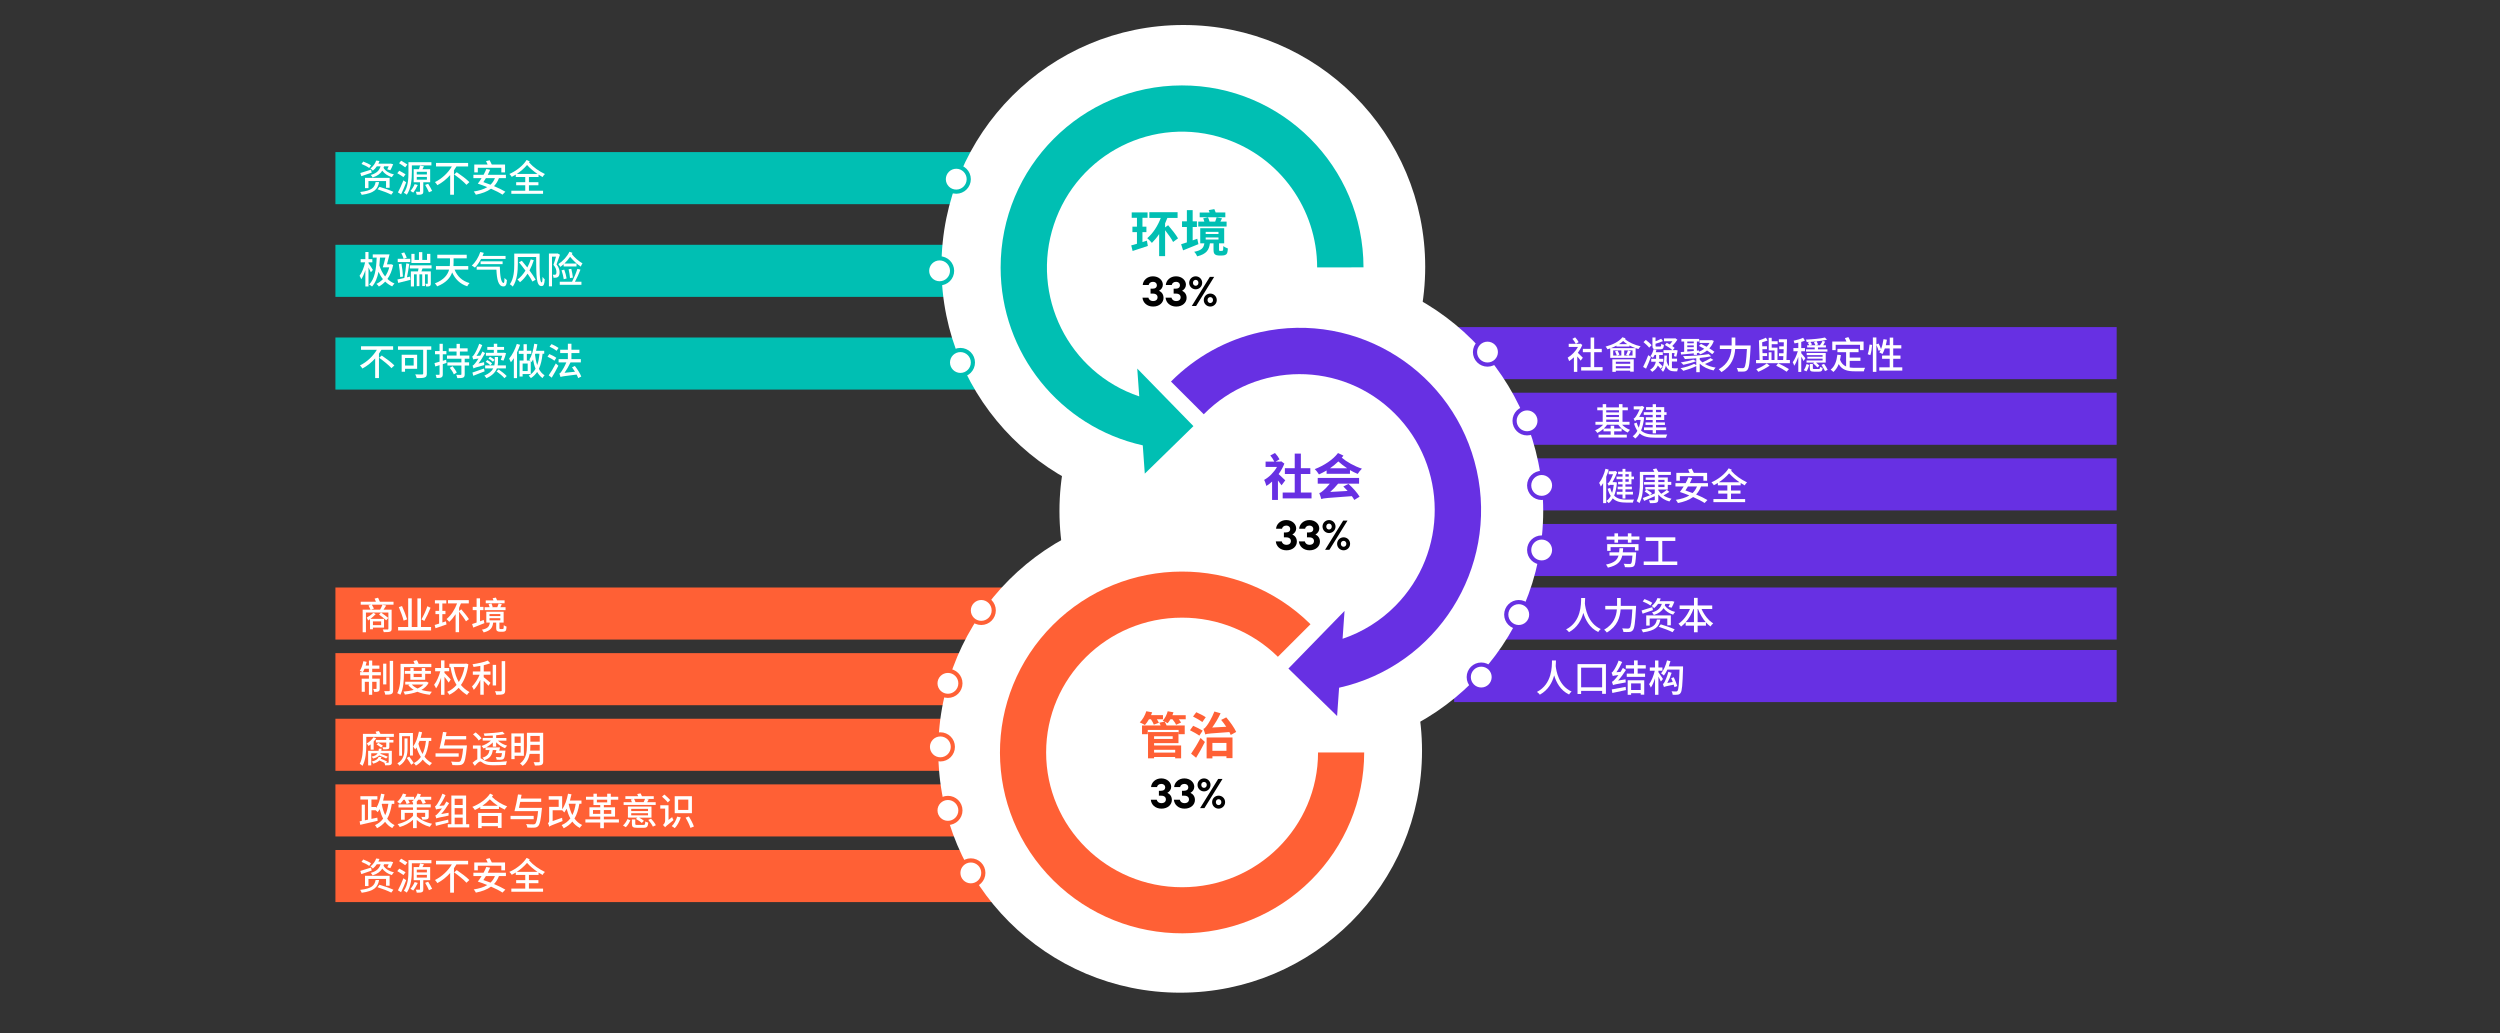 <?xml version="1.0" encoding="UTF-8"?>
<svg id="SimC_2" data-name="SimC 2" xmlns="http://www.w3.org/2000/svg" viewBox="0 0 1200 496">
  <rect x="0" y="0" width="1200" height="496" fill="#333333" stroke="none"/>
  <defs>
    <style>
      .cls-1 {
        stroke: #00bfb3;
      }

      .cls-1, .cls-2, .cls-3, .cls-4 {
        fill: #fff;
      }

      .cls-1, .cls-3, .cls-4 {
        stroke-miterlimit: 10;
        stroke-width: 2px;
      }

      .cls-5, .cls-6, .cls-2, .cls-7, .cls-8, .cls-9, .cls-10, .cls-11 {
        stroke-width: 0px;
      }

      .cls-6, .cls-7 {
        fill: #ff6035;
      }

      .cls-7, .cls-8, .cls-11 {
        fill-rule: evenodd;
      }

      .cls-8, .cls-9 {
        fill: #00bfb3;
      }

      .cls-3 {
        stroke: #ff6035;
      }

      .cls-10, .cls-11 {
        fill: #6730e3;
      }

      .cls-4 {
        stroke: #6730e3;
      }
    </style>
  </defs>
  <rect class="cls-10" x="698" y="282" width="318" height="25"/>
  <rect class="cls-10" x="698" y="157" width="318" height="25"/>
  <rect class="cls-10" x="698" y="188.5" width="318" height="25"/>
  <rect class="cls-10" x="698" y="220" width="318" height="25"/>
  <rect class="cls-10" x="698" y="251.5" width="318" height="25"/>
  <rect class="cls-10" x="698" y="312" width="318" height="25"/>
  <rect class="cls-9" x="161" y="73" width="332" height="25"/>
  <rect class="cls-9" x="161" y="117.5" width="332" height="25"/>
  <rect class="cls-9" x="161" y="162" width="332" height="25"/>
  <rect class="cls-6" x="161" y="282" width="332" height="25"/>
  <rect class="cls-6" x="161" y="313.5" width="332" height="25"/>
  <rect class="cls-6" x="161" y="345" width="332" height="25"/>
  <rect class="cls-6" x="161" y="376.5" width="332" height="25"/>
  <rect class="cls-6" x="161" y="408" width="332" height="25"/>
  <circle class="cls-2" cx="568" cy="128.1" r="116.1"/>
  <circle class="cls-2" cx="566.47" cy="360.39" r="116.1"/>
  <circle class="cls-2" cx="624.64" cy="245.3" r="116.1"/>
  <path class="cls-8" d="m654.48,128.33c-.05-48.28-39.08-87.38-87.18-87.33s-87.05,39.23-87,87.51c.04,40.95,28.4,76.39,68.23,85.26l.97,13.58,23.35-22.81-26.97-27.63.96,13.36c-33.97-11.41-52.3-48.36-40.96-82.51,11.35-34.16,48.08-52.6,82.05-41.19,26.43,8.88,44.27,33.76,44.3,61.78l22.24-.02Z"/>
  <path class="cls-11" d="m562.08,183.15l15.73,15.7c25.23-25.56,66.29-25.7,91.7-.33,25.41,25.38,25.56,66.66.33,92.22-7.12,7.21-15.82,12.65-25.4,15.88l.94-13.37-26.94,27.66,23.37,22.78.96-13.58c46.94-10.51,76.52-57.22,66.05-104.35-10.47-47.12-57.01-76.81-103.95-66.3-16.22,3.63-31.07,11.85-42.79,23.67h0Z"/>
  <path class="cls-7" d="m629.04,299.62c-34.23-33.82-89.57-33.67-123.62.33-34.05,34-33.9,88.97.33,122.78,34.23,33.82,89.57,33.67,123.62-.33,16.29-16.27,25.44-38.28,25.44-61.23h-22.15c0,35.73-29.22,64.7-65.26,64.7-36.04,0-65.26-28.97-65.26-64.7,0-35.73,29.22-64.7,65.26-64.7,17.23,0,33.76,6.75,45.98,18.79l15.67-15.64Z"/>
  <g>
    <path class="cls-9" d="m550.51,115.51l.46,2.54c-2.47.84-5.18,1.7-7.32,2.42l-.65-2.69c.79-.19,1.7-.46,2.74-.77v-5.59h-2.18v-2.62h2.18v-4.25h-2.52v-2.59h7.61v2.59h-2.45v4.25h1.9v2.62h-1.9v4.78l2.14-.7Zm12.58.65c-.72-1.51-2.38-3.77-3.84-5.66v12.46h-2.86v-10.61c-1.08,1.63-2.28,3.07-3.48,4.25-.48-.6-1.58-1.73-2.23-2.28,2.69-2.23,5.02-5.83,6.5-9.72h-5.5v-2.74h13.56v2.74h-4.9c-.34.89-.7,1.75-1.1,2.64v1.92l1.46-1.06c1.66,1.94,3.79,4.58,4.75,6.31l-2.38,1.75Z"/>
    <path class="cls-9" d="m575.25,117.19c-2.47,1.03-5.21,2.14-7.37,2.98l-.94-2.93c.79-.24,1.73-.53,2.76-.89v-7.39h-2.33v-2.71h2.33v-5.38h2.78v5.38h2.04v2.71h-2.04v6.43c.74-.26,1.46-.53,2.21-.79l.55,2.59Zm11.06,3.24c.19,0,.38,0,.5-.05.12-.05.22-.19.29-.48.05-.29.07-.94.1-1.8.48.46,1.51.94,2.18,1.18-.07.89-.17,1.85-.36,2.26-.22.41-.55.7-1.01.89-.36.14-1.03.22-1.49.22h-1.54c-.62,0-1.39-.19-1.82-.58-.46-.41-.67-.91-.67-2.38v-2.9h-1.73c-.41,3.17-1.61,5.14-6.1,6.26-.24-.65-.91-1.7-1.46-2.18,3.7-.72,4.56-1.94,4.9-4.08h-1.99v-7.25h11.5v7.25h-2.47v2.98c0,.31,0,.48.1.58.1.07.24.1.43.1h.65Zm2.47-11.71h-13.61v-2.35h2.9c-.12-.53-.34-1.1-.53-1.58l2.3-.46c.29.6.6,1.44.74,2.04h2.71c.26-.67.53-1.44.7-2.04l2.59.48c-.29.55-.53,1.08-.79,1.56h2.98v2.35Zm-.62-4.42h-12.31v-2.3h4.75c-.14-.38-.29-.79-.41-1.13l2.69-.5c.22.48.46,1.1.65,1.63h4.63v2.3Zm-9.43,8.02h6.14v-1.01h-6.14v1.01Zm0,2.66h6.14v-1.01h-6.14v1.01Z"/>
    <path class="cls-5" d="m558.49,142.99c0,2.2-1.92,4.16-4.98,4.16s-4.94-2-5.12-4.28h2.86c.08.72.84,1.64,2.24,1.64s2.14-.76,2.14-1.8-.76-1.78-2.24-1.78h-1.12v-2.36h1.02c1.32,0,2.02-.7,2.02-1.64s-.72-1.66-1.86-1.66c-1.26,0-1.96.76-2.08,1.52h-2.86c.16-2.18,2.08-4.16,4.9-4.16s4.76,1.92,4.76,4.02c0,1.28-.74,2.3-1.84,2.92,1.16.54,2.16,1.6,2.16,3.42Z"/>
    <path class="cls-5" d="m569.57,142.99c0,2.2-1.92,4.16-4.98,4.16s-4.94-2-5.12-4.28h2.86c.08.72.84,1.64,2.24,1.64s2.14-.76,2.14-1.8-.76-1.78-2.24-1.78h-1.12v-2.36h1.02c1.32,0,2.02-.7,2.02-1.64s-.72-1.66-1.86-1.66c-1.26,0-1.96.76-2.08,1.52h-2.86c.16-2.18,2.08-4.16,4.9-4.16s4.76,1.92,4.76,4.02c0,1.28-.74,2.3-1.84,2.92,1.16.54,2.16,1.6,2.16,3.42Z"/>
    <path class="cls-5" d="m570.81,135.75c0-1.78,1.44-3.12,3.12-3.12s3.12,1.34,3.12,3.12-1.44,3.12-3.12,3.12-3.12-1.34-3.12-3.12Zm1.24,11.14l8.68-14h2.08l-8.68,14h-2.08Zm3.2-11.14c0-.88-.62-1.42-1.32-1.42s-1.32.54-1.32,1.42.62,1.42,1.32,1.42,1.32-.54,1.32-1.42Zm2.56,8.28c0-1.78,1.44-3.12,3.12-3.12s3.12,1.34,3.12,3.12-1.44,3.12-3.12,3.12-3.12-1.34-3.12-3.12Zm4.44,0c0-.88-.62-1.42-1.32-1.42s-1.32.54-1.32,1.42.62,1.42,1.32,1.42,1.32-.54,1.32-1.42Z"/>
  </g>
  <g>
    <path class="cls-2" d="m181.96,87.39c-.61,3.4-2.23,5.29-8.34,6.14-.13-.38-.49-1.03-.74-1.37,5.65-.67,6.91-2.12,7.42-4.77h1.66Zm-3.55-4.52c-1.71.61-3.55,1.21-4.97,1.71l-.49-1.53c1.3-.38,3.26-.99,5.17-1.62l.29,1.44Zm-1.21-2.23c-.79-.61-2.41-1.46-3.69-1.94l.85-1.15c1.26.45,2.9,1.21,3.73,1.82l-.88,1.28Zm8.1,9.52v-3.26h-8.44v3.4h-1.66v-4.92h11.81v4.77h-1.71Zm-.97-10.32c-.07.25-.14.49-.23.74.94,1.53,2.75,2.66,4.99,3.15-.36.29-.77.9-.99,1.3-1.94-.56-3.53-1.66-4.61-3.1-.85,1.37-2.21,2.5-4.65,3.26-.16-.36-.58-.94-.88-1.21,3.1-.86,4.2-2.41,4.72-4.14h-1.8c-.5.74-1.12,1.44-1.91,2.09-.23-.38-.79-.85-1.15-1.06,1.42-1.08,2.32-2.54,2.75-3.8l1.58.22c-.16.43-.34.85-.54,1.28h5.64l.25-.05,1.22.31c-.4,1.03-.92,2.16-1.35,2.88l-1.48-.4c.22-.38.47-.92.68-1.46h-2.25Zm-2.16,9.85c2.11.59,5.11,1.66,6.66,2.39l-1.01,1.37c-1.48-.77-4.43-1.89-6.61-2.59l.95-1.17Z"/>
    <path class="cls-2" d="m193.66,85.01c-.67-.49-2-1.31-2.97-1.87l.97-1.19c.94.49,2.29,1.24,3.01,1.73l-1.01,1.33Zm1.31,2.5c-.7,1.89-1.62,4.05-2.45,5.76l-1.51-.92c.76-1.4,1.84-3.71,2.63-5.78l1.33.94Zm-.47-7.2c-.67-.52-2-1.37-2.95-1.96l.99-1.19c.92.52,2.29,1.31,2.99,1.82l-1.03,1.33Zm3.19,2.48c0,3.13-.32,7.69-2.43,10.66-.29-.27-1.01-.7-1.4-.88,2.02-2.81,2.2-6.86,2.2-9.78v-4.92h11.02v1.51h-9.38v3.4Zm2.84,6.01c-.58,1.3-1.44,2.75-2.18,3.65-.31-.22-.95-.61-1.33-.81.77-.85,1.55-2.11,2.02-3.26l1.49.41Zm2.65-1.3v4.34c0,.76-.13,1.17-.67,1.39-.52.25-1.31.27-2.48.25-.05-.41-.27-1.03-.43-1.44.76.04,1.49.02,1.71.02s.29-.07.29-.27v-4.29h-3.04v-6.3h2.57c.18-.56.38-1.22.49-1.71l1.87.34c-.23.49-.49.94-.7,1.37h3.69v6.3h-3.3Zm-3.13-3.75h4.86v-1.3h-4.86v1.3Zm0,2.5h4.86v-1.31h-4.86v1.31Zm5.47,1.96c.67,1.08,1.51,2.54,1.91,3.42l-1.53.67c-.38-.9-1.17-2.41-1.82-3.55l1.44-.54Z"/>
    <path class="cls-2" d="m219.09,79.91c-.38.61-.76,1.24-1.19,1.85v11.72h-1.82v-9.45c-1.73,1.93-3.82,3.64-6.14,4.86-.27-.45-.79-1.13-1.15-1.49,3.42-1.67,6.37-4.56,8.1-7.49h-7.6v-1.71h15.41v1.71h-5.62Zm.14,2.74c2.02,1.35,4.75,3.38,6.07,4.77l-1.4,1.3c-1.21-1.39-3.87-3.53-5.92-4.99l1.26-1.08Z"/>
    <path class="cls-2" d="m239.49,85.51c-.58,1.53-1.37,2.79-2.36,3.83,2.12.9,4.09,1.85,5.44,2.68l-1.37,1.42c-1.28-.86-3.29-1.89-5.51-2.86-1.91,1.42-4.36,2.3-7.27,2.88-.18-.41-.68-1.17-1.01-1.53,2.59-.41,4.77-1.06,6.48-2.11-1.53-.63-3.11-1.22-4.54-1.67l.02-.02c.56-.74,1.21-1.64,1.8-2.63h-3.94v-1.58h4.88c.52-.95.97-1.91,1.33-2.79l1.84.36c-.32.79-.74,1.62-1.15,2.43h8.71v1.58h-3.35Zm-10.15-2.75h-1.69v-3.78h6.41c-.23-.52-.5-1.13-.76-1.64l1.73-.41c.36.65.76,1.44,1.03,2.05h6.36v3.78h-1.78v-2.21h-11.29v2.21Zm3.89,2.75c-.41.68-.81,1.33-1.21,1.91,1.1.36,2.27.79,3.42,1.24.92-.86,1.62-1.89,2.12-3.15h-4.34Z"/>
    <path class="cls-2" d="m253.88,84.97v2.5h4.56v1.46h-4.56v2.61h6.79v1.49h-15.23v-1.49h6.68v-2.61h-4.36v-1.46h4.36v-2.5h-4.54v-1.15c-.63.4-1.3.76-1.94,1.08-.25-.43-.72-1.01-1.15-1.39,3.24-1.4,6.5-3.91,8.28-6.72l1.49.7c-.11.16-.22.31-.32.47,2.18,2.45,4.75,4.18,7.63,5.58-.41.36-.9.94-1.13,1.44-.67-.38-1.31-.76-1.93-1.15v1.13h-4.63Zm4.12-1.48c-1.8-1.21-3.46-2.57-5.02-4.3-1.37,1.64-3.1,3.1-4.92,4.3h9.94Z"/>
  </g>
  <g>
    <path class="cls-2" d="m178.01,130.72c-.23-.56-.7-1.49-1.13-2.34v9.13h-1.51v-7.89c-.54,1.75-1.24,3.37-1.96,4.41-.18-.47-.56-1.21-.83-1.66,1.12-1.42,2.18-4.12,2.68-6.45h-2.14v-1.55h2.25v-3.4h1.51v3.4h1.84v1.55h-1.84v.41c.43.56,1.82,2.7,2.11,3.24l-.97,1.13Zm10.71-3.51c-.56,2.7-1.49,4.93-2.75,6.68.99.94,2.12,1.69,3.4,2.2-.36.32-.86.94-1.12,1.37-1.26-.58-2.38-1.33-3.35-2.29-.92.99-1.94,1.76-3.04,2.36-.23-.38-.79-1.01-1.17-1.26,1.15-.56,2.2-1.35,3.11-2.29-.83-1.04-1.53-2.25-2.12-3.53-.56,2.9-1.49,5.28-3.1,7.08-.27-.25-1.01-.77-1.39-.97,2.68-2.68,3.38-7.17,3.62-12.91h-1.89v-1.53h8.05c-.36,1.49-.81,3.29-1.22,4.75h1.66l.29-.07,1.03.41Zm-6.32-3.57c-.07,1.33-.16,2.61-.29,3.78.61,1.96,1.53,3.78,2.74,5.28.86-1.24,1.55-2.68,2-4.39h-3.12c.41-1.22.88-2.99,1.26-4.66h-2.59Z"/>
    <path class="cls-2" d="m196.82,132.77l.18,1.55c-2.05.52-4.2,1.06-5.87,1.48l-.36-1.66c.88-.18,2.07-.43,3.31-.72.38-1.91.76-4.9.92-6.99l1.44.25c-.29,2.03-.7,4.61-1.1,6.43l1.48-.34Zm.09-6.99h-6v-1.55h6v1.55Zm-4.81,7.2c-.04-1.69-.34-4.25-.67-6.19l1.26-.23c.36,1.98.67,4.48.72,6.19l-1.31.23Zm1.94-11.83c.45.79.97,1.85,1.19,2.56l-1.48.52c-.22-.74-.68-1.84-1.13-2.65l1.42-.43Zm8.75,7.71c-.16.49-.32.95-.5,1.4h4.5v5.78c0,.65-.09,1.01-.49,1.24-.41.22-.95.25-1.73.25-.05-.4-.25-.97-.43-1.33.45.02.85.02.99.02s.2-.05.2-.22v-4.32h-1.35v5.62h-1.31v-5.62h-1.35v5.65h-1.3v-5.65h-1.3v5.82h-1.51v-7.24h3.42c.09-.45.2-.92.25-1.4h-4.16v-1.49h10.43v1.49h-4.36Zm3.78-2.63h-9.11v-4.38h1.53v2.92h2.11v-3.76h1.6v3.76h2.27v-2.92h1.6v4.38Z"/>
    <path class="cls-2" d="m218.19,129.42c1.26,3.15,3.64,5.49,7.2,6.46-.38.36-.9,1.06-1.13,1.55-3.46-1.15-5.76-3.42-7.22-6.66-.9,2.52-2.9,4.99-7.2,6.68-.22-.41-.72-1.1-1.1-1.42,4.39-1.69,6.16-4.19,6.84-6.61h-6.32v-1.71h6.64c.07-.61.09-1.21.09-1.75v-1.96h-6.09v-1.73h14.13v1.73h-6.3v1.98c0,.54-.02,1.13-.07,1.73h7.11v1.71h-6.59Z"/>
    <path class="cls-2" d="m230.92,124.29c-.86,1.64-1.89,3.1-2.95,4.16-.34-.27-1.08-.77-1.51-1.01,1.75-1.51,3.24-3.96,4.09-6.5l1.67.43c-.18.5-.38,1.01-.59,1.49h11.04v1.42h-11.74Zm9,3.73c.07,4.03.54,7.81,1.82,7.81.32,0,.41-.92.43-2.4.34.38.79.79,1.15,1.01-.13,2.14-.49,3.04-1.69,3.04-2.5,0-3.15-3.53-3.35-8.03h-9.47v-1.44h11.11Zm-9.24-1.22v-1.37h10.57v1.37h-10.57Z"/>
    <path class="cls-2" d="m259.03,121.73c-.07,8.66-.09,13.83,1.03,13.83.22,0,.34-1.24.38-2.67.27.41.72.97,1.04,1.24-.16,2.34-.5,3.19-1.55,3.19-2.52,0-2.56-4.7-2.57-13.97h-8.8v3.57c0,3.04-.34,7.71-2.43,10.64-.31-.34-1.03-.94-1.4-1.13,1.94-2.72,2.11-6.68,2.11-9.51v-5.19h12.21Zm-2.81,3.19c-.54,1.69-1.24,3.35-2.07,4.88,1.21,1.64,2.29,3.22,2.97,4.45l-1.55.9c-.52-1.04-1.37-2.39-2.34-3.8-1.06,1.66-2.3,3.08-3.62,4.12-.31-.4-.85-.99-1.24-1.28,1.4-.99,2.72-2.52,3.85-4.29-1.01-1.39-2.11-2.79-3.13-4.02l1.39-.7c.83.99,1.75,2.09,2.63,3.22.67-1.24,1.22-2.59,1.66-3.89l1.46.4Z"/>
    <path class="cls-2" d="m268.79,122.26c-.5,1.48-1.12,3.26-1.66,4.66,1.17,1.44,1.46,2.74,1.46,3.8s-.23,1.82-.76,2.21c-.25.18-.58.29-.95.36-.34.04-.77.04-1.19.02-.02-.4-.14-1.04-.38-1.44.36.02.67.04.92.02.22-.02.38-.05.52-.16.25-.18.34-.63.34-1.15,0-.92-.27-2.12-1.44-3.48.45-1.19.9-2.7,1.22-3.89h-1.91v14.24h-1.48v-15.75h3.96l.23-.05,1.1.61Zm1.76,4.57c-.52.47-1.04.9-1.58,1.28-.18-.32-.68-1.03-.97-1.35,2.12-1.35,4.18-3.55,5.33-5.92l1.46.52c-.11.2-.2.4-.31.59,1.22,1.62,3.31,3.46,5.11,4.47-.31.4-.65,1.1-.83,1.55-1.75-1.15-3.73-2.99-5.11-4.7-.79,1.17-1.73,2.25-2.72,3.21h5.8v1.42h-6.18v-1.06Zm8.08,2.59c-.74,1.89-1.75,4.18-2.65,5.8h3.11v1.48h-10.41v-1.48h5.92c.88-1.69,1.96-4.29,2.54-6.16l1.48.36Zm-8.03,4.61c-.14-1.15-.59-2.92-1.06-4.27l1.3-.34c.5,1.33.97,3.08,1.13,4.25l-1.37.36Zm3.01-.54c-.07-1.17-.4-2.9-.68-4.27l1.3-.18c.34,1.37.65,3.08.76,4.21l-1.37.23Z"/>
  </g>
  <g>
    <path class="cls-2" d="m183.09,167.91c-.38.61-.76,1.24-1.19,1.85v11.72h-1.82v-9.45c-1.73,1.93-3.82,3.64-6.14,4.86-.27-.45-.79-1.13-1.15-1.49,3.42-1.67,6.37-4.56,8.1-7.49h-7.6v-1.71h15.41v1.71h-5.62Zm.14,2.74c2.02,1.35,4.75,3.38,6.07,4.77l-1.4,1.3c-1.21-1.39-3.87-3.53-5.92-4.99l1.26-1.08Z"/>
    <path class="cls-2" d="m207.02,167.9h-2.14v11.38c0,1.08-.27,1.64-1.03,1.89-.77.31-2.03.32-3.84.32-.09-.49-.43-1.31-.7-1.8,1.37.07,2.86.05,3.29.05.4-.02.52-.13.52-.5v-11.34h-12.1v-1.67h15.99v1.67Zm-12.6,9.13v1.4h-1.62v-8.17h7.42v6.77h-5.8Zm0-5.19v3.6h4.14v-3.6h-4.14Z"/>
    <path class="cls-2" d="m214.36,174.2l-1.82.58v4.81c0,.85-.18,1.28-.65,1.55-.49.25-1.21.32-2.34.31-.05-.4-.25-1.12-.45-1.55.7.02,1.39.02,1.58.02.22,0,.31-.07.31-.32v-4.32l-2.05.63-.38-1.62c.67-.18,1.51-.41,2.43-.68v-3.55h-2.18v-1.55h2.18v-3.47h1.55v3.47h1.73v1.55h-1.73v3.11l1.6-.49.22,1.53Zm8.7-2.02v1.75h2.11v1.53h-2.11v4.18c0,.9-.2,1.35-.77,1.6-.59.25-1.49.27-2.79.27-.07-.47-.29-1.15-.5-1.6.92.05,1.85.05,2.11.04.29-.02.36-.09.36-.34v-4.14h-6.72v-1.53h6.72v-1.75h-6.91v-1.53h4.59v-1.94h-3.75v-1.53h3.75v-2.12h1.6v2.12h3.71v1.53h-3.71v1.94h4.54v1.53h-2.21Zm-5.83,3.6c.76.92,1.64,2.2,2.02,3.06l-1.42.85c-.31-.86-1.15-2.18-1.93-3.15l1.33-.76Z"/>
    <path class="cls-2" d="m232.36,173.85c-.02.43.02,1.08.07,1.39-4.14,1.13-4.75,1.35-5.13,1.62-.07-.31-.31-.99-.49-1.37.4-.09.77-.5,1.33-1.19.27-.32.88-1.15,1.55-2.2-1.84.23-2.27.32-2.52.45-.07-.31-.32-1.03-.5-1.44.34-.09.65-.49,1.03-1.1.4-.58,1.64-2.9,2.32-5.01l1.46.67c-.72,1.8-1.73,3.67-2.75,5.17l1.84-.14c.34-.65.7-1.31,1.01-1.98l1.26.77c-.94,1.75-2.03,3.53-3.21,5.02l2.74-.67Zm.25,4.39c-1.89.77-3.89,1.53-5.44,2.14l-.4-1.55c1.4-.45,3.49-1.21,5.55-1.94l.29,1.35Zm5.89-1.4c-.67,1.71-2.09,3.42-5.02,4.7-.2-.36-.68-.94-.99-1.24,2.32-.97,3.6-2.2,4.27-3.46h-3.89v-1.44h4.41c.18-.7.22-1.39.22-2.03v-2h1.55v2.05c0,.63-.04,1.3-.16,1.98h3.94v1.44h-4.32Zm-3.08-1.49c-.49-.52-1.46-1.24-2.27-1.69l.77-.83c.81.41,1.78,1.08,2.29,1.58l-.79.94Zm4.97-2.57c.22-.54.47-1.28.67-2.02h-7.81v-1.42h3.78v-1.4h-3.13v-1.4h3.13v-1.53h1.64v1.53h3.28v1.4h-3.28v1.4h2.92l.27-.05,1.06.25c-.36,1.24-.79,2.65-1.22,3.55l-1.3-.31Zm-3.78.86c-.45-.49-1.37-1.13-2.14-1.57l.72-.83c.76.41,1.73,1.03,2.2,1.49l-.77.9Zm2.74,3.69c1.35.92,3.06,2.25,3.87,3.17l-1.08,1.04c-.79-.94-2.43-2.34-3.8-3.29l1.01-.92Z"/>
    <path class="cls-2" d="m249.64,165.5c-.41,1.22-.9,2.43-1.46,3.62v12.39h-1.53v-9.6c-.45.74-.94,1.4-1.42,1.98-.16-.41-.59-1.33-.85-1.76,1.49-1.73,2.86-4.38,3.69-7.06l1.57.43Zm10.8,4.3c-.32,2.9-.85,5.31-1.78,7.27.67,1.26,1.55,2.32,2.74,3.08-.31.31-.79.92-1.01,1.33-1.06-.77-1.89-1.8-2.56-2.93-.79,1.17-1.76,2.14-3.01,2.95-.2-.29-.72-.88-1.04-1.15,1.44-.85,2.52-1.94,3.29-3.35-.58-1.4-.95-2.95-1.21-4.45-.23.47-.49.92-.76,1.3-.07-.13-.2-.32-.34-.52v6.21h-3.91v1.21h-1.46v-7.69h1.91v-3.19h-2.3v-1.51h2.3v-3.15h1.58v3.15h2.14v1.51h-2.14v3.19h1.69c-.16-.22-.32-.41-.45-.56,1.21-1.82,1.91-4.63,2.3-7.51l1.51.27c-.18,1.04-.36,2.11-.63,3.11h3.92v1.42h-.81Zm-7.15,4.7h-2.43v3.6h2.43v-3.6Zm3.64-4.7c-.04.14-.07.29-.13.43.18,1.62.5,3.39,1.06,5.01.58-1.55.9-3.37,1.12-5.44h-2.05Z"/>
    <path class="cls-2" d="m266.11,173.15c-.7-.59-2.16-1.42-3.31-1.94l.88-1.26c1.13.45,2.61,1.22,3.35,1.82l-.92,1.39Zm-2.72,7c.97-1.35,2.36-3.66,3.4-5.71l1.22,1.12c-.94,1.87-2.12,4.03-3.19,5.73l-1.44-1.13Zm1.33-14.98c1.13.47,2.63,1.26,3.39,1.84l-.97,1.39c-.7-.63-2.18-1.48-3.35-2l.94-1.22Zm12.8,16.31c-.14-.49-.41-1.06-.74-1.69-6.37.77-7.18.92-7.72,1.17-.09-.36-.38-1.21-.58-1.67.38-.09.72-.5,1.15-1.17.38-.5,1.42-2.25,2.21-4.16h-3.71v-1.58h4.45v-2.92h-3.69v-1.58h3.69v-2.9h1.71v2.9h3.83v1.58h-3.83v2.92h4.52v1.58h-4.97c-.83,1.78-1.85,3.55-2.86,4.99l5.02-.52c-.45-.74-.95-1.46-1.42-2.12l1.35-.65c1.24,1.57,2.56,3.65,3.08,5.08l-1.49.76Z"/>
  </g>
  <g>
    <path class="cls-2" d="m188.91,290.24h-10.43c.34.59.81,1.4,1.01,1.87l-1.39.54h4.34c.41-.72.88-1.69,1.15-2.38l1.8.38c-.41.68-.86,1.39-1.3,2h3.89v9.15c0,.83-.2,1.17-.77,1.39-.58.22-1.51.23-3.01.23-.07-.4-.27-.92-.49-1.28,1.03.04,2.05.04,2.3.02.31,0,.41-.09.41-.36v-7.8h-10.77v9.47h-1.58v-10.82h3.8c-.22-.54-.67-1.4-.99-2l1.19-.41h-4.93v-1.42h7.29c-.18-.49-.41-1.04-.63-1.49l1.66-.43c.31.59.65,1.35.88,1.93h6.55v1.42Zm-9.9,11.02v.79h-1.4v-4.84c-.31.23-.59.43-.88.61-.11-.27-.49-1.04-.7-1.35,1.06-.61,2.32-1.48,3.13-2.29l1.19.58c-.7.77-1.66,1.6-2.56,2.3h6.54v4.2h-5.31Zm0-2.99v1.78h3.94v-1.78h-3.94Zm6.37-.52c-.76-.72-2.3-1.91-3.44-2.76l.95-.97c1.1.77,2.7,1.91,3.49,2.59l-1.01,1.13Z"/>
    <path class="cls-2" d="m206.92,300.97v1.66h-15.83v-1.66h4.84v-13.76h1.71v13.76h2.72v-13.74h1.71v13.74h4.84Zm-13.18-3.06c-.41-1.66-1.42-4.43-2.3-6.5l1.53-.49c.9,2.05,1.98,4.75,2.45,6.37l-1.67.61Zm12.93-6.19c-.85,2.14-2.02,4.63-2.99,6.32l-1.39-.72c.95-1.64,2.18-4.27,2.84-6.34l1.53.74Z"/>
    <path class="cls-2" d="m214.05,298.23l.27,1.51c-1.82.65-3.75,1.31-5.28,1.82l-.4-1.57c.61-.18,1.35-.4,2.14-.67v-4.54h-1.76v-1.55h1.76v-3.58h-2.02v-1.53h5.46v1.53h-1.89v3.58h1.49v1.55h-1.49v4.02l1.71-.58Zm9.61,0c-.65-1.22-2.07-3.12-3.31-4.61v9.83h-1.66v-8.64c-.92,1.42-1.94,2.68-3.04,3.67-.27-.34-.94-1.01-1.31-1.33,2.14-1.73,3.93-4.48,5.06-7.51h-4.36v-1.58h9.98v1.58h-3.78c-.27.72-.56,1.44-.88,2.14v1.46l1.06-.74c1.28,1.44,2.9,3.44,3.66,4.68l-1.4,1.04Z"/>
    <path class="cls-2" d="m232.52,299.11c-1.84.76-3.8,1.55-5.35,2.14l-.56-1.71c.61-.2,1.35-.43,2.16-.72v-5.94h-1.87v-1.58h1.87v-4.09h1.64v4.09h1.64v1.58h-1.64v5.35l1.76-.65.34,1.53Zm8.44,2.84c.22,0,.41-.02.52-.05.11-.05.2-.16.25-.38.05-.23.07-.74.09-1.44.31.27.88.56,1.31.7-.04.7-.11,1.42-.23,1.71-.16.31-.4.5-.7.61-.27.11-.76.14-1.1.14h-1.19c-.43,0-.97-.11-1.28-.36-.32-.25-.45-.58-.45-1.58v-2.45h-1.46c-.32,2.49-1.22,3.89-4.56,4.72-.13-.4-.54-1.01-.86-1.31,2.86-.56,3.56-1.53,3.82-3.4h-1.69v-5.22h8.32v5.22h-2.02v2.54c0,.25.02.41.13.47.09.07.22.09.4.09h.7Zm1.71-9.09h-10.03v-1.4h2.38c-.13-.45-.31-1.03-.49-1.49l1.35-.31c.25.54.5,1.24.61,1.71l-.34.09h2.54c.22-.56.5-1.24.65-1.76l1.53.31c-.25.5-.47,1.01-.7,1.46h2.5v1.4Zm-.47-3.29h-9.04v-1.39h3.71c-.13-.36-.25-.72-.4-1.03l1.55-.31c.22.41.43.9.58,1.33h3.6v1.39Zm-7.24,6.14h5.19v-.95h-5.19v.95Zm0,2.05h5.19v-1.01h-5.19v1.01Z"/>
  </g>
  <g>
    <path class="cls-2" d="m178.66,322.63h4.14v1.53h-4.14v1.6h3.6v4.73c0,.68-.11,1.12-.58,1.37s-1.15.27-2.09.25c-.04-.41-.23-1.03-.45-1.42.65.02,1.19.02,1.37,0,.18,0,.23-.05.23-.23v-3.21h-2.09v6.25h-1.58v-6.25h-1.96v4.81h-1.49v-6.3h3.46v-1.6h-4.23v-1.53h1.24c-.34-.2-1.01-.43-1.4-.58.79-1.19,1.39-2.97,1.73-4.68l1.57.32c-.14.59-.31,1.21-.47,1.78h1.57v-2.4h1.58v2.4h3.44v1.51h-3.44v1.64Zm-1.58,0v-1.64h-2.11c-.23.61-.5,1.19-.79,1.64h2.9Zm8.37,5.89h-1.55v-9.96h1.55v9.96Zm3.24-11.29v14.13c0,1.01-.22,1.48-.81,1.76-.58.29-1.58.32-2.94.32-.07-.45-.31-1.22-.54-1.71,1.01.04,1.98.04,2.29.02.29,0,.38-.09.38-.38v-14.15h1.62Z"/>
    <path class="cls-2" d="m193.89,323.46c0,2.92-.22,7.18-1.71,10.03-.34-.25-1.1-.61-1.51-.76,1.44-2.7,1.58-6.57,1.58-9.27v-4.79h6.79c-.18-.47-.38-.99-.59-1.39l1.67-.4c.31.54.61,1.22.83,1.78h6.09v1.55h-13.14v3.24Zm11.87,4.27c-.79,1.48-2,2.59-3.48,3.42,1.48.47,3.19.74,5.01.9-.34.36-.76,1.03-.97,1.44-2.21-.23-4.23-.72-5.96-1.44-1.82.68-3.87,1.1-6.03,1.35-.11-.41-.41-1.04-.68-1.42,1.73-.14,3.42-.4,4.93-.85-1.03-.63-1.89-1.39-2.59-2.29l.7-.27h-2.18v-1.33h9.92l.29-.05,1.04.54Zm-8.79-1.44v-2.88h-2.67v-1.35h2.67v-1.39h1.58v1.39h3.89v-1.39h1.64v1.39h2.75v1.35h-2.75v2.88h-7.11Zm.7,2.29c.68.76,1.62,1.39,2.75,1.91,1.13-.5,2.12-1.13,2.84-1.91h-5.6Zm.88-5.17v1.58h3.89v-1.58h-3.89Z"/>
    <path class="cls-2" d="m215.36,327.66c-.4-.65-1.28-1.86-2.02-2.79v8.62h-1.64v-8.16c-.63,2-1.49,3.89-2.38,5.08-.22-.5-.67-1.26-.95-1.71,1.19-1.46,2.38-4.16,2.97-6.5h-2.47v-1.55h2.83v-3.66h1.64v3.66h2.25v1.55h-2.25v.79c.61.54,2.57,2.65,3.01,3.13l-.99,1.53Zm9.45-8.82c-.56,4.21-1.82,7.49-3.56,9.96,1.06,1.3,2.39,2.41,4.11,3.4-.45.32-.97.9-1.19,1.4-1.64-1.06-2.95-2.18-4.02-3.44-1.28,1.42-2.81,2.52-4.48,3.33-.22-.43-.68-1.08-1.03-1.4,1.69-.7,3.22-1.82,4.5-3.31-1.44-2.25-2.29-4.99-2.92-8.55l.18-.04h-.7v-1.6h7.49v-.02h.29l.27-.07,1.06.34Zm-7,1.35c.52,2.95,1.26,5.26,2.41,7.17,1.28-1.93,2.23-4.32,2.75-7.17h-5.17Z"/>
    <path class="cls-2" d="m232.18,322.31h3.26v1.55h-3.26v1.19c.88.65,2.77,2.27,3.26,2.7l-.95,1.42c-.5-.58-1.46-1.57-2.3-2.38v6.68h-1.64v-7.15c-.88,1.85-2,3.67-3.11,4.81-.18-.49-.61-1.19-.88-1.62,1.37-1.3,2.81-3.58,3.66-5.65h-3.26v-1.55h3.6v-2.68c-1.1.22-2.21.4-3.26.52-.07-.38-.31-.95-.5-1.3,2.61-.4,5.62-1.03,7.33-1.78l1.21,1.28c-.9.36-1.98.67-3.13.94v3.03Zm5.94,6.71h-1.62v-9.9h1.62v9.9Zm4.36-11.7v14.06c0,1.04-.25,1.53-.88,1.82-.67.25-1.75.31-3.39.31-.09-.47-.34-1.24-.59-1.73,1.22.05,2.36.05,2.72.04.34,0,.47-.11.47-.43v-14.06h1.67Z"/>
  </g>
  <g>
    <path class="cls-2" d="m189.05,352.28v1.42h-13.23v3.94c0,2.88-.25,7.2-1.82,9.97-.27-.31-.99-.83-1.33-.97,1.4-2.61,1.53-6.34,1.53-9v-5.37h6.57c-.16-.38-.34-.74-.5-1.06l1.6-.31c.25.41.52.92.76,1.37h6.43Zm-11.13,7.56v-2.54c-.34.29-.68.54-1.03.77-.16-.31-.59-.94-.86-1.19,1.24-.74,2.5-1.84,3.24-2.99l1.31.45c-.34.52-.77,1.08-1.22,1.57v3.92h-1.44Zm10.17,6c0,.74-.13,1.08-.65,1.31-.5.22-1.35.2-2.56.2-.05-.38-.23-.87-.4-1.24-.67-.36-1.57-.78-2.36-1.1-.67.65-1.6,1.17-2.95,1.55-.13-.31-.5-.79-.76-1.01,2.02-.45,2.95-1.19,3.33-2.21h1.35c-.09.31-.22.58-.34.83,1.04.41,2.3.96,3.06,1.37l-.63.58c.52.02.94.02,1.08,0,.23-.02.31-.07.31-.27v-4.29h-3.87c-.04.09-.07.18-.11.25,1.22.41,2.74,1.03,3.6,1.44l-.85.83c-.77-.43-2.16-1.03-3.33-1.44-.63.67-1.55,1.12-2.95,1.46-.13-.29-.41-.7-.67-.92,1.53-.32,2.39-.83,2.88-1.62h-3.08v5.83h-1.49v-7.02h5.01c.07-.31.11-.63.14-1.01h1.31c-.04.36-.07.68-.13,1.01h5.04v5.47Zm-1.21-10.66h1.96v1.24h-1.96v2.07c0,.67-.16.9-.63,1.06-.49.14-1.22.14-2.27.14-.09-.32-.29-.7-.43-1.01.67.04,1.37.02,1.55.02.22,0,.29-.07.29-.25v-2.04h-4.97v-1.24h4.97v-1.13h1.49v1.13Zm-3.96,3.64c-.49-.41-1.46-1.06-2.2-1.53l.92-.72c.72.4,1.71,1.03,2.21,1.4l-.94.85Z"/>
    <path class="cls-2" d="m195.62,359.26c0,2.72-.47,6.12-3.87,8.25-.22-.32-.67-.85-1.01-1.1,3.19-1.78,3.42-4.9,3.42-7.17v-4.81h1.46v4.83Zm-2.66,3.48h-1.35v-10.89h6.59v10.82h-1.4v-9.31h-3.83v9.38Zm3.44.4c.76.95,1.73,2.3,2.2,3.1l-1.22.85c-.43-.83-1.37-2.21-2.11-3.24l1.13-.7Zm9.47-7.49c-.36,3.17-1.06,5.67-2.11,7.58.99,1.3,2.2,2.34,3.6,3.01-.36.29-.81.87-1.06,1.26-1.31-.72-2.43-1.71-3.39-2.9-.92,1.26-2.02,2.2-3.28,2.9-.18-.38-.7-.95-1.01-1.21,1.35-.67,2.47-1.64,3.39-2.95-.86-1.31-1.57-2.84-2.11-4.54-.2.34-.4.65-.59.92-.18-.32-.68-1.04-.99-1.4,1.28-1.73,2.21-4.41,2.77-7.15l1.51.32c-.2.9-.45,1.8-.7,2.67h5.11v1.49h-1.15Zm-4.48,0c-.16.47-.34.94-.56,1.37.45,1.77,1.13,3.46,2.02,4.9.79-1.64,1.31-3.71,1.6-6.27h-3.06Z"/>
    <path class="cls-2" d="m220.17,363.2h-11.11v-1.6h11.11v1.6Zm3.96-5.4s-.02.52-.07.77c-.47,5.06-.95,7.17-1.78,7.98-.52.52-1.04.67-1.87.72-.7.05-1.98.04-3.26-.04-.04-.49-.29-1.19-.63-1.67,1.39.13,2.79.14,3.37.14.43,0,.7-.02.95-.22.61-.5,1.08-2.36,1.44-6.14h-11.33c.56-2.04,1.28-5.47,1.69-8.01l1.71.16c-.11.58-.22,1.19-.34,1.82h9.76v1.6h-10.06c-.2,1.01-.41,2-.61,2.88h11.04Z"/>
    <path class="cls-2" d="m230.72,364.03c.47.07.92.49,1.75.97,1.12.67,2.61.77,4.48.77s4.65-.14,6.39-.36c-.18.45-.43,1.28-.45,1.73-1.39.09-4.25.2-5.96.2-2.11,0-3.55-.22-4.74-.88-.7-.43-1.24-.95-1.66-.95-.65,0-1.62.97-2.61,2.09l-1.1-1.46c.76-.7,1.55-1.31,2.29-1.69v-5.08h-2.11v-1.55h3.71v6.21Zm-.94-8.59c-.5-.86-1.71-2.09-2.74-2.97l1.3-.92c1.04.81,2.25,2,2.81,2.84l-1.37,1.04Zm3.28,3.44c-.32.14-.61.29-.94.41-.22-.38-.65-.92-.99-1.21,1.6-.52,3.35-1.48,4.5-2.58h-3.94v-1.28h4.86v-1.15c-1.35.09-2.74.14-4,.18-.05-.32-.23-.85-.38-1.17,3.15-.11,6.95-.4,9.06-.85l1.04,1.12c-1.15.25-2.61.43-4.12.58v1.3h4.92v1.28h-4.07c1.12,1.06,2.83,1.96,4.43,2.41-.34.31-.77.86-1.01,1.24-1.51-.58-3.11-1.66-4.27-2.86v2.09h-1.6v-2.03c-.92.94-2.07,1.78-3.26,2.39h6.7c-.11.5-.22,1.03-.34,1.53h2.95s-.04.4-.07.59c-.18,2.04-.38,2.97-.79,3.35-.32.32-.68.41-1.19.45-.43.04-1.28.04-2.16-.02-.02-.4-.2-.92-.41-1.28.81.07,1.6.09,1.91.09.29,0,.45-.02.59-.14.2-.18.34-.7.47-1.82h-3.06c.14-.43.29-.94.41-1.48h-1.76c-.34,2.3-1.24,3.98-4.07,4.9-.14-.38-.56-.95-.88-1.24,2.36-.68,3.1-1.93,3.4-3.66h-1.93v-1.15Z"/>
    <path class="cls-2" d="m247.01,362.77v1.62h-1.55v-12.37h6v10.75h-4.45Zm0-9.22v3.03h2.9v-3.03h-2.9Zm2.9,7.67v-3.15h-2.9v3.15h2.9Zm10.82,4.23c0,.94-.23,1.44-.85,1.71-.63.27-1.62.31-3.13.31-.09-.45-.36-1.19-.61-1.62,1.08.04,2.18.02,2.5.02.31-.02.43-.13.43-.43v-3.6h-4.83c-.41,2.12-1.35,4.27-3.39,5.8-.23-.34-.88-.92-1.24-1.15,3.01-2.25,3.31-5.62,3.31-8.37v-6.39h7.8v13.74Zm-1.66-5.15v-2.77h-4.5v.59c0,.68-.02,1.42-.09,2.18h4.59Zm-4.5-7.04v2.74h4.5v-2.74h-4.5Z"/>
  </g>
  <g>
    <path class="cls-2" d="m188.08,385.84c-.45,2.86-1.13,5.22-2.23,7.13.92,1.35,2.11,2.41,3.56,3.1-.38.34-.9.97-1.13,1.42-1.4-.74-2.52-1.76-3.44-3.02-1.01,1.24-2.29,2.25-3.87,3.08-.16-.38-.65-1.13-.97-1.48,1.67-.77,2.95-1.8,3.91-3.13-.72-1.33-1.26-2.86-1.67-4.54-.31.52-.61.99-.94,1.44-.2-.25-.65-.63-1.01-.92h-2v4.14l2.83-.59.16,1.51c-2.95.7-6.1,1.44-8.35,1.93l-.31-1.67,1.01-.2v-7.81h1.51v7.53l1.51-.32v-9.65h-3.67v-1.62h8.17v1.62h-2.86v3.56h2.25v.56c1.17-1.78,1.93-4.3,2.39-6.93l1.66.29c-.2,1.04-.45,2.05-.72,3.03h5.4v1.57h-1.19Zm-4.84.29c.38,1.89.9,3.64,1.66,5.17.74-1.53,1.19-3.33,1.51-5.46h-3.06l-.11.29Z"/>
    <path class="cls-2" d="m200.03,391.8c1.46,1.48,4.21,2.99,7.36,3.6-.34.36-.83,1.04-1.06,1.48-2.56-.65-4.79-1.98-6.3-3.31v3.92h-1.78v-3.98c-1.71,1.58-4.02,2.81-6.37,3.46-.22-.41-.7-1.06-1.04-1.4,2.95-.65,5.85-2.12,7.42-3.98v-1.42h-4v3.31h-1.76v-4.74h5.76v-1.17h-6.97v-1.46h6.97v-.86c-.22-.13-.43-.27-.58-.36.34-.29.68-.61,1.03-.99h-2.77c.32.54.59,1.08.74,1.49l-1.49.54c-.16-.52-.52-1.37-.92-2.03h-.63c-.52.74-1.06,1.44-1.6,1.96-.31-.29-.99-.72-1.39-.94,1.13-.99,2.18-2.5,2.77-4.02l1.6.41c-.16.4-.34.77-.54,1.15h4.29v1.33c.7-.85,1.31-1.85,1.66-2.9l1.64.38c-.13.41-.31.79-.5,1.19h5.42v1.42h-3.35c.31.52.61,1.06.76,1.48l-1.49.49c-.18-.52-.58-1.3-.99-1.96h-1.17c-.27.41-.56.79-.86,1.15h.18v1.06h6.68v1.46h-6.68v1.17h5.71v3.17c0,.76-.16,1.1-.68,1.31-.56.21-1.31.23-2.3.23-.11-.43-.38-.95-.58-1.33.67.04,1.39.04,1.57.02.22,0,.29-.05.29-.23v-1.75h-4v1.64Z"/>
    <path class="cls-2" d="m215.33,390.12c-.04.41-.05,1.04-.02,1.37-4.77.95-5.46,1.13-5.87,1.37-.07-.31-.31-1.03-.49-1.44.4-.07.85-.5,1.42-1.15.34-.34,1.03-1.17,1.78-2.23-2.12.27-2.56.38-2.84.5-.09-.31-.34-1.08-.52-1.51.36-.09.67-.49,1.08-1.08.41-.58,1.75-2.86,2.48-4.99l1.51.7c-.81,1.8-1.87,3.66-2.95,5.15l2.23-.2c.4-.61.79-1.26,1.13-1.89l1.3.81c-1.13,1.86-2.47,3.71-3.83,5.22l3.58-.63Zm-.05,4.72c-2.11.58-4.34,1.15-6.03,1.58l-.29-1.58c1.53-.32,3.87-.86,6.16-1.41l.16,1.41Zm9.96.79v1.51h-10.3v-1.51h1.71v-13.76h7.09v13.76h1.49Zm-7-12.24v3.01h3.85v-3.01h-3.85Zm0,7.6h3.85v-3.1h-3.85v3.1Zm0,4.65h3.85v-3.17h-3.85v3.17Z"/>
    <path class="cls-2" d="m236.71,381.68c-.18.27-.36.54-.58.81,2.2,2.16,4.65,3.53,7.31,4.59-.45.4-.94,1.01-1.17,1.53-.95-.45-1.87-.94-2.77-1.48v1.19h-8.97v-.9c-.85.5-1.71.99-2.59,1.39-.29-.47-.76-1.1-1.22-1.51,3.35-1.31,6.66-3.6,8.52-6.38l1.48.76Zm-7.2,8.52h11.25v7.2h-1.76v-.83h-7.8v.9h-1.69v-7.27Zm1.69,1.49v3.33h7.8v-3.33h-7.8Zm7.74-4.92c-1.31-.85-2.56-1.84-3.83-3.1-1.04,1.15-2.27,2.2-3.56,3.1h7.4Z"/>
    <path class="cls-2" d="m256.17,393.2h-11.11v-1.6h11.11v1.6Zm3.96-5.4s-.02.52-.07.77c-.47,5.06-.95,7.17-1.78,7.98-.52.52-1.04.67-1.87.72-.7.05-1.98.04-3.26-.04-.04-.49-.29-1.19-.63-1.67,1.39.13,2.79.14,3.37.14.43,0,.7-.02.95-.22.61-.5,1.08-2.36,1.44-6.14h-11.33c.56-2.04,1.28-5.47,1.69-8.01l1.71.16c-.11.58-.22,1.19-.34,1.82h9.76v1.6h-10.06c-.2,1.01-.41,2-.61,2.88h11.04Z"/>
    <path class="cls-2" d="m278.1,385.79c-.49,2.86-1.21,5.22-2.36,7.11.97,1.35,2.2,2.41,3.69,3.1-.38.32-.9.97-1.15,1.4-1.42-.74-2.61-1.78-3.56-3.04-1.06,1.3-2.43,2.36-4.14,3.21-.18-.38-.67-1.15-.99-1.53,1.78-.77,3.15-1.84,4.18-3.21-.76-1.37-1.33-2.92-1.78-4.63-.36.65-.74,1.24-1.12,1.78-.22-.27-.68-.74-1.04-1.08v.02h-4.56v5.19l4.54-1.58c.02.49.11,1.21.22,1.57-5.19,1.98-5.94,2.32-6.39,2.7-.09-.47-.38-1.3-.63-1.73.29-.14.59-.41.59-1.06v-6.73h4.57v-3.44h-4.79v-1.66h6.45v6.28c1.35-1.84,2.29-4.61,2.83-7.49l1.66.31c-.22,1.01-.47,2.02-.74,2.97h5.53v1.55h-.99Zm-5.13.14c.4,1.95.95,3.75,1.76,5.29.77-1.51,1.28-3.31,1.62-5.44h-3.33l-.05.14Z"/>
    <path class="cls-2" d="m297.07,394.81h-7.22v2.72h-1.73v-2.72h-7.13v-1.51h7.13v-1.33h-5.19v-4.47h5.19v-1.08h-3.26v-2.56h-3.58v-1.42h3.58v-1.46h1.64v1.46h4.95v-1.46h1.73v1.46h3.58v1.42h-3.58v2.56h-3.33v1.08h5.37v4.47h-5.37v1.33h7.22v1.51Zm-8.95-4.16v-1.82h-3.49v1.82h3.49Zm-1.62-5.51h4.95v-1.28h-4.95v1.28Zm3.35,3.69v1.82h3.56v-1.82h-3.56Z"/>
    <path class="cls-2" d="m299.03,396.25c.9-.79,1.69-2.03,2.16-3.1l1.39.61c-.52,1.12-1.26,2.45-2.18,3.29l-1.37-.81Zm15.7-9.87h-15.39v-1.33h3.98c-.13-.43-.32-.9-.52-1.3l1.21-.27h-3.83v-1.31h6.14c-.14-.36-.29-.72-.47-1.04l1.62-.31c.25.4.5.9.68,1.35h5.65v1.31h-3.62l1.22.25c-.27.49-.5.92-.74,1.31h4.07v1.33Zm-2.02,6.09h-5.92c.86.45,1.78,1.04,2.29,1.51l-1.03,1.04c-.58-.58-1.82-1.39-2.81-1.93l.68-.63h-4.52v-5.31h11.31v5.31Zm-1.66-4.2h-8.07v1.03h8.07v-1.03Zm0,2.07h-8.07v1.03h8.07v-1.03Zm-2.21,5.63c.7,0,.83-.2.9-1.66.36.22,1.01.45,1.44.54-.2,2-.65,2.49-2.2,2.49h-3.17c-2.02,0-2.5-.4-2.5-1.87v-2.14h1.62v2.12c0,.45.16.52,1.04.52h2.86Zm-4.5-12.5c.29.49.56,1.1.68,1.57h3.93c.25-.5.52-1.1.68-1.57h-5.29Zm8.17,9.49c.9.95,1.87,2.25,2.3,3.15l-1.44.67c-.38-.88-1.31-2.23-2.2-3.21l1.33-.61Z"/>
    <path class="cls-2" d="m322.63,392.2c.13.45.45,1.13.65,1.44-3.21,2.61-3.75,3.06-4.03,3.46-.2-.32-.74-.88-1.04-1.1.41-.34,1.06-1.1,1.06-2.12v-5.74h-2.34v-1.6h3.96v7.04l1.75-1.37Zm-2.09-7.02c-.56-.77-1.8-1.95-2.77-2.79l1.1-1.01c.95.77,2.23,1.91,2.84,2.65l-1.17,1.15Zm6.23,7.17c-.63,1.98-1.67,3.91-2.86,5.15-.34-.27-1.08-.74-1.48-.97,1.17-1.08,2.09-2.81,2.63-4.56l1.71.38Zm5.35-2h-8.26v-8.16h8.26v8.16Zm-1.73-6.55h-4.88v4.97h4.88v-4.97Zm.25,8.1c.99,1.53,2.03,3.55,2.43,4.84l-1.67.65c-.38-1.3-1.37-3.35-2.32-4.92l1.57-.58Z"/>
  </g>
  <g>
    <path class="cls-2" d="m181.96,422.39c-.61,3.4-2.23,5.29-8.34,6.14-.13-.38-.49-1.03-.74-1.37,5.65-.67,6.91-2.12,7.42-4.77h1.66Zm-3.55-4.52c-1.71.61-3.55,1.21-4.97,1.71l-.49-1.53c1.3-.38,3.26-.99,5.17-1.62l.29,1.44Zm-1.21-2.23c-.79-.61-2.41-1.46-3.69-1.94l.85-1.15c1.26.45,2.9,1.21,3.73,1.82l-.88,1.28Zm8.1,9.52v-3.26h-8.44v3.4h-1.66v-4.92h11.81v4.77h-1.71Zm-.97-10.32c-.07.25-.14.49-.23.74.94,1.53,2.75,2.66,4.99,3.15-.36.29-.77.9-.99,1.3-1.94-.56-3.53-1.66-4.61-3.1-.85,1.37-2.21,2.5-4.65,3.26-.16-.36-.58-.94-.88-1.21,3.1-.86,4.2-2.41,4.72-4.14h-1.8c-.5.74-1.12,1.44-1.91,2.09-.23-.38-.79-.85-1.15-1.06,1.42-1.08,2.32-2.54,2.75-3.8l1.58.22c-.16.43-.34.85-.54,1.28h5.64l.25-.05,1.22.31c-.4,1.03-.92,2.16-1.35,2.88l-1.48-.4c.22-.38.47-.92.68-1.46h-2.25Zm-2.16,9.85c2.11.59,5.11,1.66,6.66,2.39l-1.01,1.37c-1.48-.77-4.43-1.89-6.61-2.59l.95-1.17Z"/>
    <path class="cls-2" d="m193.66,420.01c-.67-.49-2-1.31-2.97-1.87l.97-1.19c.94.49,2.29,1.24,3.01,1.73l-1.01,1.33Zm1.31,2.5c-.7,1.89-1.62,4.05-2.45,5.76l-1.51-.92c.76-1.4,1.84-3.71,2.63-5.78l1.33.94Zm-.47-7.2c-.67-.52-2-1.37-2.95-1.96l.99-1.19c.92.52,2.29,1.31,2.99,1.82l-1.03,1.33Zm3.19,2.48c0,3.13-.32,7.69-2.43,10.66-.29-.27-1.01-.7-1.4-.88,2.02-2.81,2.2-6.86,2.2-9.78v-4.92h11.02v1.51h-9.38v3.4Zm2.84,6.01c-.58,1.3-1.44,2.75-2.18,3.65-.31-.22-.95-.61-1.33-.81.77-.85,1.55-2.11,2.02-3.26l1.49.41Zm2.65-1.3v4.34c0,.76-.13,1.17-.67,1.39-.52.25-1.31.27-2.48.25-.05-.41-.27-1.03-.43-1.44.76.04,1.49.02,1.71.02s.29-.07.29-.27v-4.29h-3.04v-6.3h2.57c.18-.56.38-1.22.49-1.71l1.87.34c-.23.49-.49.94-.7,1.37h3.69v6.3h-3.3Zm-3.13-3.75h4.86v-1.3h-4.86v1.3Zm0,2.5h4.86v-1.31h-4.86v1.31Zm5.47,1.96c.67,1.08,1.51,2.54,1.91,3.42l-1.53.67c-.38-.9-1.17-2.41-1.82-3.55l1.44-.54Z"/>
    <path class="cls-2" d="m219.09,414.91c-.38.61-.76,1.24-1.19,1.85v11.72h-1.82v-9.45c-1.73,1.93-3.82,3.64-6.14,4.86-.27-.45-.79-1.13-1.15-1.5,3.42-1.67,6.37-4.56,8.1-7.49h-7.6v-1.71h15.41v1.71h-5.62Zm.14,2.74c2.02,1.35,4.75,3.38,6.07,4.77l-1.4,1.3c-1.21-1.39-3.87-3.53-5.92-4.99l1.26-1.08Z"/>
    <path class="cls-2" d="m239.49,420.51c-.58,1.53-1.37,2.79-2.36,3.83,2.12.9,4.09,1.86,5.44,2.68l-1.37,1.42c-1.28-.86-3.29-1.89-5.51-2.86-1.91,1.42-4.36,2.3-7.27,2.88-.18-.41-.68-1.17-1.01-1.53,2.59-.41,4.77-1.06,6.48-2.11-1.53-.63-3.11-1.22-4.54-1.67l.02-.02c.56-.74,1.21-1.64,1.8-2.63h-3.94v-1.58h4.88c.52-.95.97-1.91,1.33-2.79l1.84.36c-.32.79-.74,1.62-1.15,2.43h8.71v1.58h-3.35Zm-10.15-2.76h-1.69v-3.78h6.41c-.23-.52-.5-1.13-.76-1.64l1.73-.41c.36.65.76,1.44,1.03,2.05h6.36v3.78h-1.78v-2.21h-11.29v2.21Zm3.89,2.76c-.41.68-.81,1.33-1.21,1.91,1.1.36,2.27.79,3.42,1.24.92-.86,1.62-1.89,2.12-3.15h-4.34Z"/>
    <path class="cls-2" d="m253.88,419.97v2.5h4.56v1.46h-4.56v2.61h6.79v1.49h-15.23v-1.49h6.68v-2.61h-4.36v-1.46h4.36v-2.5h-4.54v-1.15c-.63.4-1.3.76-1.94,1.08-.25-.43-.72-1.01-1.15-1.39,3.24-1.41,6.5-3.91,8.28-6.72l1.49.7c-.11.16-.22.31-.32.47,2.18,2.45,4.75,4.18,7.63,5.58-.41.36-.9.94-1.13,1.44-.67-.38-1.31-.76-1.93-1.15v1.13h-4.63Zm4.12-1.48c-1.8-1.21-3.46-2.57-5.02-4.3-1.37,1.64-3.1,3.1-4.92,4.3h9.94Z"/>
  </g>
  <g>
    <path class="cls-2" d="m758.73,173.11c-.34-.5-1.03-1.31-1.64-2.02v7.4h-1.62v-6.99c-.74.72-1.53,1.35-2.29,1.84-.13-.45-.49-1.33-.7-1.66,1.89-1.1,3.8-3.06,4.95-5.15h-4.45v-1.51h3.4c-.32-.67-1.01-1.67-1.62-2.36l1.3-.74c.67.7,1.39,1.66,1.69,2.3l-1.3.79h1.86l.29-.07.9.63c-.52,1.33-1.28,2.61-2.14,3.78.72.65,2.05,1.98,2.41,2.36l-1.04,1.39Zm10.51,3.11v1.64h-10.28v-1.64h4.54v-7.15h-3.73v-1.6h3.73v-5.47h1.71v5.47h3.64v1.6h-3.64v7.15h4.03Z"/>
    <path class="cls-2" d="m780.26,162.39c-.09.11-.18.23-.29.34,1.67,1.55,4.72,2.9,7.53,3.51-.34.31-.81.9-1.06,1.3-.43-.13-.9-.27-1.35-.43v4.66h-12.17v-4.54c-.45.16-.88.31-1.33.43-.14-.32-.61-1.01-.9-1.3,3.26-.83,6.45-2.38,8.08-4.48l1.5.5Zm4.75,4.7c-.97-.34-1.96-.77-2.88-1.28v.52h-6.23v-.43c-.83.47-1.71.85-2.61,1.19h11.72Zm-11.07,5.4h10.26v5.92h-1.71v-.49h-6.9v.56h-1.66v-6Zm2.45-4.2c.4.61.79,1.44.92,1.98l-1.19.4h2.12v-2.48h-3.91v2.48h1.73c-.13-.56-.47-1.39-.85-2.02l1.17-.36Zm-.79,5.35v.99h6.9v-.99h-6.9Zm6.9,3.15v-1.01h-6.9v1.01h6.9Zm-1.4-11.61c-.76-.47-1.42-.97-1.98-1.51-.59.54-1.26,1.06-1.98,1.51h3.96Zm2.52,3.01h-4v2.48h2.02l-1.12-.34c.32-.58.7-1.49.9-2.11l1.4.4c-.4.77-.79,1.53-1.12,2.05h1.91v-2.48Z"/>
    <path class="cls-2" d="m792.43,171.36c-.67,1.84-1.55,3.98-2.32,5.6l-1.42-.83c.72-1.39,1.73-3.64,2.47-5.65l1.28.88Zm-.83-4.47c-.54-.76-1.75-1.87-2.72-2.67l1.1-1.06c.97.72,2.2,1.78,2.79,2.52l-1.17,1.21Zm4.7,6.75c-.04.13-.05.27-.09.4.7.58,1.46,1.33,1.85,1.84l-.97,1.13c-.29-.41-.79-1.01-1.33-1.53-.47,1.08-1.3,2.14-2.7,3.02-.22-.29-.68-.77-1.03-1.03,1.82-1.04,2.5-2.52,2.75-3.83h-2.2v-1.42h2.34v-1.84h-.72c-.23.5-.52.97-.81,1.35-.25-.23-.83-.61-1.17-.81.7-.85,1.19-2.09,1.48-3.31l1.39.31c-.09.38-.2.76-.32,1.12h3.37v1.35h-1.73v1.84h1.96v1.42h-2.07Zm-1.28-5.96c-1.51,0-1.85-.41-1.85-1.8v-3.91h1.49v1.82c.99-.36,2.02-.79,2.7-1.21l.88,1.15c-1.06.49-2.39.95-3.58,1.26v.86c0,.43.07.5.56.5h1.62c.41,0,.5-.18.56-1.31.29.23.88.45,1.28.54-.14,1.64-.54,2.09-1.66,2.09h-2Zm10.46,9.11c-.18.34-.38,1.03-.43,1.44h-1.4c-1.66,0-3.08-.5-4.03-2.67-.27,1.17-.72,2.16-1.39,2.92-.2-.31-.63-.81-.94-1.03,1.3-1.4,1.55-3.91,1.6-6.79h1.22c-.02.92-.05,1.82-.14,2.65.27,1.15.67,1.93,1.13,2.45v-6.28h-2.63v-1.42h4.25c-.81-.77-2.34-1.82-3.6-2.48l.92-1.03c.45.22.96.49,1.44.77.45-.45.9-1.01,1.3-1.53h-4.07v-1.37h5.1l.31-.07,1.03.7c-.65,1.03-1.57,2.16-2.47,3.04.45.31.85.63,1.13.9l-.88,1.06h1.22l.23-.05.9.22c-.16,1.03-.41,2.21-.65,2.99l-1.12-.25c.09-.4.18-.92.27-1.48h-1.26v2.68h2.47v1.39h-2.47v3.1c.4.11.79.14,1.21.14h1.75Z"/>
    <path class="cls-2" d="m822.42,172.76c-1.22.72-2.75,1.44-4.05,1.96,1.46.83,3.22,1.44,5.13,1.73-.32.32-.77.94-.99,1.37-2.59-.56-4.95-1.66-6.64-3.24v4.07h-1.66v-2.93c-1.8.9-4.25,1.75-6.21,2.27-.32-.34-.95-.95-1.35-1.24,2.3-.45,4.9-1.26,6.5-2.09l1.06.56v-3.24c-1.91.16-3.8.29-5.46.36-.2-.36-.59-1.08-.88-1.42,4.07,0,9.29-.4,12.3-.95l1.19,1.06c-1.53.31-3.47.58-5.49.79v.83c.36.47.79.9,1.31,1.3,1.3-.56,2.9-1.4,3.89-2.05l1.35.88Zm-15.68-3.76c.49-.04,1.06-.09,1.66-.13v-4.95h-1.33v-1.22h8.52v1.22h-1.08v4.39l.99-.09-.02.59c.9-.34,1.78-.81,2.57-1.39-.86-.5-1.75-.97-2.56-1.39l.99-.97c.83.4,1.78.88,2.7,1.39.54-.54,1.03-1.17,1.39-1.84h-4.79v-1.33h5.56l.29-.05,1.01.41c-.49,1.42-1.24,2.59-2.16,3.56.97.59,1.84,1.17,2.45,1.67l-1.06,1.13c-.61-.52-1.5-1.15-2.5-1.78-.99.81-2.14,1.44-3.35,1.87-.13-.25-.32-.54-.54-.81v.07l-.97.11v.88h-1.49v-.74c-2.23.23-4.43.43-6.09.59l-.18-1.22Zm7.45,4.36c-1.76.68-4.23,1.37-6.18,1.75-.27-.29-.85-.9-1.22-1.15,2.07-.31,4.43-.81,5.98-1.35l1.42.76Zm-4.3-9.44v.86h3.12v-.86h-3.12Zm0,2.74h3.12v-.88h-3.12v.88Zm0,2.09c.99-.09,2.04-.18,3.12-.29v-.81h-3.12v1.1Z"/>
    <path class="cls-2" d="m840.33,165.8s-.02.59-.04.83c-.4,7.29-.74,9.96-1.53,10.88-.49.58-.95.76-1.66.83-.65.07-1.8.05-2.86,0-.04-.49-.27-1.22-.59-1.73,1.19.11,2.29.11,2.74.11.4,0,.61-.05.83-.27.61-.58.99-3.04,1.3-8.93h-5.63c-.27,3.71-1.49,8.07-6.61,11.09-.27-.41-.9-1.04-1.3-1.35,4.68-2.68,5.85-6.5,6.12-9.74h-5.58v-1.71h5.67v-3.78h1.77v3.78h7.38Z"/>
    <path class="cls-2" d="m859.14,174.35h-16.24v-1.55h1.71l-.32-9.38c1.13-.36,2.47-.9,3.35-1.33l.79,1.35c-.81.32-1.73.61-2.59.85l.05,1.93h2.25v1.39h-2.2l.07,1.89h2.2v1.4h-2.16l.07,1.91h2.86v-3.73h1.35v3.73h1.44v-4.59h-2.79v-6.09h1.44v1.69h2.86v1.4h-2.86v1.67h2.77v5.91h2.72c.04-.56.07-1.19.11-1.85h-2.12v-1.39h2.2c.02-.63.04-1.28.05-1.93h-2.12v-1.39h2.16c.02-.65.04-1.31.04-1.94h-2.38v-1.46h3.91c-.02,3.17-.11,7.29-.27,9.96h1.66v1.55Zm-9.71,1.15c-1.49,1.06-3.69,2.23-5.44,2.97-.2-.34-.65-.92-.95-1.26,1.69-.65,3.87-1.84,5-2.77l1.39,1.06Zm8.16,2.92c-1.17-.83-3.15-2-5.01-2.88l.94-1.19c1.87.88,3.93,2,5.17,2.81l-1.1,1.26Z"/>
    <path class="cls-2" d="m865.73,173.3c-.22-.52-.68-1.35-1.13-2.09v7.31h-1.42v-7.17c-.56,1.64-1.26,3.19-1.94,4.21-.14-.52-.49-1.24-.74-1.67.92-1.22,1.87-3.37,2.45-5.28h-2.11v-1.55h2.34v-2.56c-.61.14-1.24.27-1.82.34-.07-.36-.25-.92-.4-1.31,1.6-.31,3.42-.85,4.54-1.42l.86,1.37c-.52.25-1.13.47-1.76.65v2.94h1.8v1.55h-1.8v.9c.47.52,1.67,2.02,1.98,2.4l-.85,1.39Zm.09,4.38c.58-.79,1.1-2.02,1.35-2.97l1.26.49c-.31,1.01-.76,2.27-1.31,3.06l-1.3-.58Zm2.95-13.59c-.54.04-1.04.05-1.57.07-.04-.34-.2-.85-.36-1.15,3.21-.13,7.02-.47,9.13-1.01l.99,1.08c-1.37.36-3.17.59-5.02.77.29.47.61,1.08.77,1.46l-.97.41h1.84c.5-.61.94-1.39,1.26-2.11l1.24.38c-.27.54-.63,1.19-.95,1.73h1.31v1.06h-3.82v.9h4.54v1.1h-10.28v-1.1h4.18v-.9h-3.62v-1.06h1.04c-.18-.34-.49-.85-.77-1.22l1.06-.41Zm7.58,9.96h-4.65c.59.5,1.26,1.08,1.62,1.48l-.94.86c-.47-.54-1.4-1.42-2.07-1.98l.43-.36h-3.6v-1.03h7.71v-.85h-7.31v-.94h7.31v-.76h-7.63v-1.03h9.13v4.59Zm-3.37,3.08c.47,0,.56-.13.61-1.03.31.2.88.4,1.3.49-.16,1.42-.58,1.8-1.73,1.8h-2.43c-1.64,0-2.02-.38-2.02-1.71v-1.98h1.46v1.98c0,.4.11.45.74.45h2.07Zm-1.57-11.4c-.16-.41-.47-1.01-.72-1.44l1.12-.41c-.94.09-1.91.16-2.84.22.29.38.65.88.83,1.21l-1.04.43h2.67Zm4.16,8.93c.65.92,1.37,2.11,1.71,2.88l-1.28.59c-.36-.77-1.08-2.05-1.69-2.99l1.26-.49Z"/>
    <path class="cls-2" d="m887.85,176.38c.79.14,1.66.18,2.57.18.79,0,3.8,0,4.83-.02-.27.4-.54,1.19-.61,1.69h-4.3c-3.55,0-6.12-.59-7.76-3.46-.59,1.53-1.44,2.81-2.56,3.78-.25-.31-.95-.88-1.33-1.13,1.96-1.48,2.88-4,3.24-7.17l1.69.18c-.11.79-.23,1.57-.41,2.27.65,1.69,1.66,2.65,2.92,3.21v-6.86h-4.16v-1.58h10.14v1.58h-4.25v2.61h5.15v1.57h-5.15v3.15Zm-6.72-8.32h-1.64v-4.12h6.79c-.18-.52-.47-1.13-.72-1.64l1.66-.49c.38.67.79,1.51,1.01,2.12h6.3v4.12h-1.71v-2.54h-11.69v2.54Z"/>
    <path class="cls-2" d="m896.5,170.03c.45-1.21.77-3.19.9-4.65l1.22.18c-.09,1.48-.41,3.56-.85,4.9l-1.28-.43Zm16.6,6.28v1.58h-11.04v-1.58h5v-4.09h-3.66v-1.57h3.66v-3.39h-2.34c-.34,1.01-.74,1.93-1.15,2.67-.34-.23-1.08-.61-1.49-.77.23-.36.47-.77.67-1.24l-1.01.49c-.16-.72-.63-1.87-1.08-2.83v12.91h-1.68v-16.51h1.68v3.33l1.06-.43c.45.85.95,1.94,1.17,2.7.56-1.4.95-3.1,1.19-4.79l1.64.27c-.13.9-.32,1.78-.54,2.63h1.89v-3.64h1.67v3.64h3.89v1.58h-3.89v3.39h3.49v1.57h-3.49v4.09h4.36Z"/>
  </g>
  <g>
    <path class="cls-2" d="m778.61,203.88c1.01,1.04,2.41,1.96,3.8,2.45-.34.31-.85.9-1.08,1.3-1.73-.76-3.46-2.18-4.56-3.75h-5.37c-.43.63-.99,1.26-1.58,1.82h3.3v-1.35h1.69v1.35h3.57v1.33h-3.57v1.6h6.05v1.39h-13.56v-1.39h5.82v-1.6h-3.44v-1.19c-.9.81-1.95,1.49-2.97,1.98-.23-.4-.72-.99-1.08-1.28,1.42-.54,2.86-1.55,3.89-2.67h-3.71v-1.39h3.49v-5.56h-2.61v-1.37h2.61v-1.57h1.67v1.57h6.12v-1.55h1.71v1.55h2.57v1.37h-2.57v5.56h3.38v1.39h-3.58Zm-7.63-6.95v1.01h6.12v-1.01h-6.12Zm0,3.26h6.12v-1.03h-6.12v1.03Zm0,2.3h6.12v-1.08h-6.12v1.08Z"/>
    <path class="cls-2" d="m789.18,200.33c-.25,2.54-.74,4.63-1.48,6.32,1.71,1.58,4.09,1.94,6.91,1.94.85,0,4.63,0,5.67-.02-.23.36-.52,1.08-.61,1.53h-5.09c-3.17,0-5.69-.41-7.54-2.07-.61,1.03-1.31,1.84-2.14,2.47-.23-.32-.86-.88-1.21-1.1.9-.63,1.66-1.49,2.25-2.61-.63-.92-1.17-2.05-1.6-3.48l1.24-.47c.27.97.63,1.76,1.04,2.45.4-1.06.68-2.3.88-3.71h-1.89c-.34.18-.81.45-.81.67-.13-.32-.47-.99-.68-1.31.34-.07.81-.54,1.19-1.13.29-.41,1.08-1.78,1.75-3.31h-2.88v-1.46h3.46l.58-.23,1.04.67c-.76,1.69-1.62,3.31-2.45,4.66h1.13l.31-.04.94.23Zm4.11-3.6h-3.19v-1.31h3.19v-1.42h1.58v1.42h3.96v2.43h1.12v1.28h-1.12v2.48h-3.96v1.13h4.29v1.22h-4.29v1.19h4.9v1.31h-4.9v1.55h-1.58v-1.55h-4.16v-1.31h4.16v-1.19h-3.44v-1.22h3.44v-1.13h-3.29v-1.31h3.29v-1.17h-4.27v-1.28h4.27v-1.12Zm1.58,0v1.12h2.47v-1.12h-2.47Zm2.47,2.39h-2.47v1.17h2.47v-1.17Z"/>
  </g>
  <g>
    <path class="cls-2" d="m772.17,225.43c-.32,1.15-.74,2.32-1.19,3.44v12.62h-1.48v-9.6c-.36.61-.72,1.17-1.12,1.66-.11-.4-.52-1.33-.79-1.75,1.31-1.67,2.39-4.21,3.04-6.79l1.53.41Zm3.96,6.18c-.23,2.59-.67,4.66-1.33,6.3,1.53,1.57,3.58,1.89,5.85,1.91.65,0,2.88,0,3.67-.02-.23.34-.47,1.03-.54,1.44h-3.19c-2.56,0-4.77-.38-6.46-2.02-.56.95-1.21,1.71-1.96,2.29-.25-.32-.79-.85-1.12-1.04.85-.58,1.55-1.37,2.11-2.43-.59-.9-1.1-2-1.49-3.42l1.19-.41c.25.94.56,1.71.94,2.36.38-1.08.65-2.34.81-3.82h-1.82c-.27.16-.52.34-.52.49-.13-.29-.47-.9-.68-1.19.34-.09.79-.59,1.13-1.13.27-.43.97-1.76,1.55-3.26h-2.12v-1.44h2.68l.47-.2.97.65c-.67,1.73-1.48,3.42-2.29,4.77h1.01l.27-.02.88.2Zm2.68-4h-2.12v-1.21h2.12v-1.33h1.39v1.33h2.9v2.36h1.21v1.26h-1.21v2.45h-2.9v1.12h3.1v1.3h-3.1v1.17h3.62v1.31h-3.62v1.94h-1.39v-1.94h-2.75v-1.31h2.75v-1.17h-2.32v-1.3h2.32v-1.12h-2.12v-1.22h2.12v-1.22h-2.88v-1.26h2.88v-1.15Zm1.39,0v1.15h1.6v-1.15h-1.6Zm1.6,2.41h-1.6v1.22h1.6v-1.22Z"/>
    <path class="cls-2" d="m801.33,236.09c-.9.61-1.96,1.24-2.86,1.73,1.08.72,2.41,1.26,3.85,1.57-.34.32-.77.94-.99,1.33-2.2-.59-4.03-1.76-5.35-3.35v2.39c0,.92-.23,1.3-.86,1.51-.65.23-1.62.25-3.13.25-.07-.41-.29-1.03-.52-1.4,1.01.05,2.11.04,2.39.02.32,0,.43-.11.43-.4v-1.58c-1.78.81-3.64,1.64-5.1,2.27l-.65-1.37c1.42-.5,3.62-1.37,5.74-2.21v-1.89h-4.52v-1.17h4.52v-1.17h-5.15v-1.22h5.15v-1.06h-4.36v-1.17h4.36v-1.21h-5.55v3.75c0,2.84-.25,7.06-1.8,9.78-.29-.29-.99-.76-1.35-.92,1.42-2.56,1.55-6.21,1.55-8.86v-5.22h6.93c-.23-.43-.47-.86-.68-1.24l1.66-.41c.34.49.7,1.13.97,1.66h6.01v1.48h-6.05v1.21h4.57v2.11h1.67v1.44h-1.67v2.25h-4.57v.29c.38.63.85,1.21,1.42,1.75.92-.56,2-1.31,2.7-1.89l1.22.99Zm-11-1.12c.85.49,2.03,1.26,2.63,1.73l-.96,1.04c-.56-.52-1.71-1.3-2.57-1.84l.9-.94Zm5.65-3.58h2.99v-1.06h-2.99v1.06Zm0,2.4h2.99v-1.17h-2.99v1.17Z"/>
    <path class="cls-2" d="m816.49,233.51c-.58,1.53-1.37,2.79-2.36,3.83,2.12.9,4.09,1.85,5.44,2.68l-1.37,1.42c-1.28-.86-3.29-1.89-5.51-2.86-1.91,1.42-4.36,2.3-7.28,2.88-.18-.41-.68-1.17-1.01-1.53,2.59-.41,4.77-1.06,6.48-2.11-1.53-.63-3.12-1.22-4.54-1.67l.02-.02c.56-.74,1.21-1.64,1.8-2.63h-3.94v-1.58h4.88c.52-.95.97-1.91,1.33-2.79l1.84.36c-.32.79-.74,1.62-1.15,2.43h8.71v1.58h-3.35Zm-10.16-2.75h-1.69v-3.78h6.41c-.23-.52-.5-1.13-.76-1.64l1.73-.41c.36.65.76,1.44,1.03,2.05h6.36v3.78h-1.78v-2.21h-11.29v2.21Zm3.89,2.75c-.41.68-.81,1.33-1.21,1.91,1.1.36,2.27.79,3.42,1.24.92-.86,1.62-1.89,2.12-3.15h-4.34Z"/>
    <path class="cls-2" d="m830.88,232.97v2.5h4.56v1.46h-4.56v2.61h6.79v1.49h-15.23v-1.49h6.68v-2.61h-4.36v-1.46h4.36v-2.5h-4.54v-1.15c-.63.4-1.3.76-1.94,1.08-.25-.43-.72-1.01-1.15-1.39,3.24-1.4,6.5-3.91,8.28-6.72l1.5.7c-.11.16-.22.31-.32.47,2.18,2.45,4.75,4.18,7.63,5.58-.41.36-.9.94-1.13,1.44-.67-.38-1.31-.76-1.93-1.15v1.13h-4.63Zm4.12-1.48c-1.8-1.21-3.46-2.57-5.02-4.3-1.37,1.64-3.1,3.1-4.92,4.3h9.94Z"/>
  </g>
  <g>
    <path class="cls-2" d="m785.38,265.12s-.02.47-.05.7c-.2,3.71-.45,5.26-.97,5.83-.41.43-.85.56-1.53.61-.59.05-1.73.05-2.86-.02-.05-.49-.27-1.17-.59-1.64,1.13.11,2.3.11,2.74.11.38,0,.58-.02.77-.18.32-.31.52-1.37.7-3.85h-4.9c-.68,2.88-2.32,4.77-6.91,5.8-.14-.47-.58-1.13-.92-1.48,3.93-.79,5.4-2.16,6.03-4.32h-4.34v-1.57h4.64c.07-.59.13-1.24.16-1.96h1.77c-.04.68-.09,1.33-.18,1.96h6.45Zm1.53-7.62v1.55h-3.83v1.42h-1.71v-1.42h-4.7v1.42h-1.73v-1.42h-3.78v-1.55h3.78v-1.51h1.73v1.51h4.7v-1.51h1.71v1.51h3.83Zm-15.45,3.67h15.03v3.08h-1.71v-1.62h-11.69v1.8h-1.64v-3.26Z"/>
    <path class="cls-2" d="m805.09,269.52v1.67h-16.11v-1.67h7.04v-9.87h-6.08v-1.73h14.22v1.73h-6.27v9.87h7.2Z"/>
  </g>
  <g>
    <path class="cls-2" d="m760.87,287.03c-.02.68-.04,1.62-.13,2.68.25,2.25,1.35,9.44,7.63,12.23-.49.38-.99.97-1.22,1.42-4.23-2-6.19-5.96-7.15-9.18-.9,3.38-2.81,7.02-6.88,9.27-.29-.43-.83-.97-1.39-1.33,7.36-3.82,7.17-12.21,7.22-15.09h1.91Z"/>
    <path class="cls-2" d="m785.33,290.8s-.02.59-.04.83c-.4,7.29-.74,9.96-1.53,10.88-.49.58-.95.76-1.66.83-.65.07-1.8.05-2.86,0-.04-.49-.27-1.22-.59-1.73,1.19.11,2.29.11,2.74.11.4,0,.61-.05.83-.27.61-.58.99-3.04,1.3-8.93h-5.63c-.27,3.71-1.49,8.07-6.61,11.09-.27-.41-.9-1.04-1.3-1.35,4.68-2.68,5.85-6.5,6.12-9.74h-5.58v-1.71h5.67v-3.78h1.77v3.78h7.38Z"/>
    <path class="cls-2" d="m796.96,297.39c-.61,3.4-2.23,5.29-8.34,6.14-.13-.38-.49-1.03-.74-1.37,5.65-.67,6.91-2.12,7.42-4.77h1.66Zm-3.55-4.52c-1.71.61-3.55,1.21-4.97,1.71l-.49-1.53c1.3-.38,3.26-.99,5.17-1.62l.29,1.44Zm-1.21-2.23c-.79-.61-2.41-1.46-3.69-1.94l.85-1.15c1.26.45,2.9,1.21,3.73,1.82l-.88,1.28Zm8.1,9.52v-3.26h-8.45v3.4h-1.66v-4.92h11.81v4.77h-1.71Zm-.97-10.32c-.07.25-.14.49-.23.74.94,1.53,2.75,2.66,4.99,3.15-.36.29-.77.9-.99,1.3-1.94-.56-3.53-1.66-4.61-3.1-.85,1.37-2.21,2.5-4.65,3.26-.16-.36-.58-.94-.88-1.21,3.1-.86,4.2-2.41,4.72-4.14h-1.8c-.5.74-1.12,1.44-1.91,2.09-.23-.38-.79-.85-1.15-1.06,1.42-1.08,2.32-2.54,2.75-3.8l1.58.22c-.16.43-.34.85-.54,1.28h5.63l.25-.05,1.22.31c-.4,1.03-.92,2.16-1.35,2.88l-1.48-.4c.22-.38.47-.92.68-1.46h-2.25Zm-2.16,9.85c2.11.59,5.11,1.66,6.66,2.39l-1.01,1.37c-1.48-.77-4.43-1.89-6.61-2.59l.95-1.17Z"/>
    <path class="cls-2" d="m816.74,292.31c1.24,2.84,3.3,5.51,5.6,6.91-.42.34-1.03.99-1.31,1.48-.78-.54-1.51-1.21-2.18-1.96v1.57h-3.98v3.19h-1.76v-3.19h-3.98v-1.6c-.72.79-1.46,1.48-2.23,2.05-.29-.43-.83-1.03-1.24-1.37,2.27-1.44,4.3-4.18,5.53-7.08h-4.97v-1.69h6.9v-3.64h1.76v3.64h6.99v1.69h-5.11Zm-3.64,6.3v-6.3h-.23c-.88,2.36-2.16,4.57-3.69,6.3h3.92Zm5.62,0c-1.51-1.73-2.77-3.96-3.66-6.3h-.2v6.3h3.85Z"/>
  </g>
  <g>
    <path class="cls-2" d="m746.87,317.03c-.02.68-.04,1.62-.13,2.68.25,2.25,1.35,9.44,7.63,12.23-.49.38-.99.97-1.22,1.42-4.23-2-6.19-5.96-7.15-9.18-.9,3.38-2.81,7.02-6.88,9.27-.29-.43-.83-.97-1.39-1.33,7.36-3.82,7.17-12.21,7.22-15.09h1.91Z"/>
    <path class="cls-2" d="m770.84,318.78v14.26h-1.82v-1.42h-10.08v1.49h-1.73v-14.33h13.63Zm-1.82,11.13v-9.43h-10.08v9.43h10.08Z"/>
    <path class="cls-2" d="m777.86,322.49c.38-.59.77-1.22,1.12-1.87l1.5.94c-1.12,1.8-2.43,3.58-3.8,5.1l3.57-.58c0,.45.04,1.12.11,1.48-4.92.88-5.65,1.06-6.1,1.3-.07-.32-.36-1.15-.54-1.62.43-.09.85-.49,1.42-1.15.32-.31.97-1.08,1.69-2.07-1.96.23-2.41.34-2.7.47-.11-.36-.36-1.19-.58-1.64.34-.09.67-.49,1.04-1.04.4-.54,1.66-2.7,2.34-4.74l1.71.7c-.76,1.71-1.76,3.49-2.77,4.9l2-.16Zm-4.2,8.43c1.69-.27,4.23-.77,6.66-1.24l.14,1.55c-2.29.5-4.72,1.01-6.54,1.4l-.27-1.71Zm12.42-10.01v2.41h3.55v1.58h-8.79v-1.58h3.49v-2.41h-3.94v-1.62h3.94v-2.3h1.75v2.3h3.89v1.62h-3.89Zm-4.79,5.62h7.94v6.9h-1.69v-.7h-4.61v.77h-1.64v-6.97Zm1.64,1.51v3.17h4.61v-3.17h-4.61Z"/>
    <path class="cls-2" d="m797.23,327.12c-.25-.58-.74-1.55-1.19-2.39v8.79h-1.62v-7.94c-.56,1.77-1.28,3.4-2.02,4.48-.16-.47-.54-1.22-.83-1.66,1.13-1.44,2.2-4.14,2.72-6.46h-2.39v-1.55h2.52v-3.38h1.62v3.38h1.93v1.55h-1.93v.72c.47.63,1.89,2.74,2.2,3.26l-1.01,1.21Zm10.64-6.43c-.27,8.23-.5,11.04-1.19,11.92-.38.58-.81.76-1.42.83-.56.09-1.48.07-2.36.04-.04-.47-.23-1.17-.54-1.66.94.09,1.76.09,2.16.09.31,0,.5-.05.68-.31.5-.58.76-3.24.97-10.19h-5.82c-.5,1.1-1.1,2.07-1.69,2.84-.29-.29-.97-.79-1.35-1.04,1.28-1.48,2.29-3.84,2.86-6.23l1.64.38c-.23.85-.5,1.69-.79,2.5h6.84v.83Zm-4.14,9.13c-.09-.32-.2-.74-.34-1.19-3.73.74-4.3.94-4.7,1.12-.07-.31-.34-1.04-.5-1.46.29-.07.56-.47.87-1.06.31-.54,1.26-2.74,1.75-4.75l1.58.47c-.54,1.69-1.3,3.44-2.09,4.88l2.63-.47c-.23-.63-.5-1.3-.76-1.85l1.24-.43c.63,1.35,1.37,3.13,1.67,4.21l-1.35.54Z"/>
  </g>
  <g>
    <path class="cls-10" d="m615.16,232.95c-.41-.62-1.08-1.51-1.75-2.33v9.36h-2.81v-8.83c-.91.82-1.8,1.56-2.74,2.11-.19-.79-.74-2.38-1.08-2.9,2.4-1.32,4.73-3.67,6.17-6.22h-5.47v-2.57h4.2c-.43-.89-1.2-2.06-1.94-2.95l2.26-1.18c.84.91,1.75,2.16,2.18,3.02l-1.9,1.1h2.23l.48-.12,1.51,1.1c-.67,1.75-1.66,3.48-2.76,5.02.98.86,2.71,2.54,3.19,3l-1.78,2.38Zm14.38,3.46v2.83h-13.85v-2.83h5.78v-8.9h-4.73v-2.76h4.73v-7.03h2.95v7.03h4.54v2.76h-4.54v8.9h5.11Z"/>
    <path class="cls-10" d="m644.87,218.69c-.26.34-.53.67-.82,1.01,2.33,1.97,6.12,4.13,9.67,5.26-.65.6-1.56,1.75-2.02,2.52-1.25-.5-2.52-1.13-3.72-1.85v1.78h-11.21v-1.58c-1.18.67-2.38,1.32-3.67,1.9-.41-.72-1.37-1.97-2.04-2.54,4.56-1.73,8.9-4.66,11.18-7.73l2.62,1.25Zm2.38,13.58c2.09,1.82,4.3,4.34,5.35,6.14l-2.54,1.56c-.29-.55-.7-1.18-1.18-1.82-11.83.86-13.49.96-14.67,1.39-.14-.6-.62-2.06-.96-2.88.62-.12,1.15-.53,1.9-1.18.58-.43,1.87-1.73,3.17-3.31h-5.81v-2.76h19.85v2.76h-10.08c-1.11,1.37-2.42,2.76-3.77,3.96l8.35-.48c-.67-.74-1.37-1.49-2.06-2.14l2.45-1.25Zm-.6-7.49c-1.58-1.06-3.07-2.18-4.25-3.29-1.2,1.2-2.57,2.28-4.01,3.29h8.26Z"/>
    <path class="cls-5" d="m622.49,259.99c0,2.2-1.92,4.16-4.98,4.16s-4.94-2-5.12-4.28h2.86c.08.72.84,1.64,2.24,1.64s2.14-.76,2.14-1.8-.76-1.78-2.24-1.78h-1.12v-2.36h1.02c1.32,0,2.02-.7,2.02-1.64s-.72-1.66-1.86-1.66c-1.26,0-1.96.76-2.08,1.52h-2.86c.16-2.18,2.08-4.16,4.9-4.16s4.76,1.92,4.76,4.02c0,1.28-.74,2.3-1.84,2.92,1.16.54,2.16,1.6,2.16,3.42Z"/>
    <path class="cls-5" d="m633.57,259.99c0,2.2-1.92,4.16-4.98,4.16s-4.94-2-5.12-4.28h2.86c.08.72.84,1.64,2.24,1.64s2.14-.76,2.14-1.8-.76-1.78-2.24-1.78h-1.12v-2.36h1.02c1.32,0,2.02-.7,2.02-1.64s-.72-1.66-1.86-1.66c-1.26,0-1.96.76-2.08,1.52h-2.86c.16-2.18,2.08-4.16,4.9-4.16s4.76,1.92,4.76,4.02c0,1.28-.74,2.3-1.84,2.92,1.16.54,2.16,1.6,2.16,3.42Z"/>
    <path class="cls-5" d="m634.81,252.75c0-1.78,1.44-3.12,3.12-3.12s3.12,1.34,3.12,3.12-1.44,3.12-3.12,3.12-3.12-1.34-3.12-3.12Zm1.24,11.14l8.68-14h2.08l-8.68,14h-2.08Zm3.2-11.14c0-.88-.62-1.42-1.32-1.42s-1.32.54-1.32,1.42.62,1.42,1.32,1.42,1.32-.54,1.32-1.42Zm2.56,8.28c0-1.78,1.44-3.12,3.12-3.12s3.12,1.34,3.12,3.12-1.44,3.12-3.12,3.12-3.12-1.34-3.12-3.12Zm4.44,0c0-.88-.62-1.42-1.32-1.42s-1.32.54-1.32,1.42.62,1.42,1.32,1.42,1.32-.54,1.32-1.42Z"/>
  </g>
  <g>
    <path class="cls-6" d="m551.53,345.23c-.62,1.08-1.3,2.04-1.97,2.78-.58-.36-1.8-.98-2.47-1.27,1.37-1.3,2.52-3.36,3.14-5.35l2.81.53c-.17.43-.34.89-.55,1.34h5.74v1.97h-2.95c.41.62.79,1.25.98,1.7l-2.42.89c-.24-.7-.82-1.71-1.39-2.59h-.91Zm7.49,1.13c.36.55.72,1.27.96,1.87h8.69v4.2h-2.93v-2.06h-14.81v2.06h-2.76v-4.2h8.93c-.17-.46-.38-.96-.62-1.34l2.54-.53Zm-5.06,11.45h12.98v6.19h-2.86v-.65h-10.13v.65h-2.9v-12.62h14.62v5.33h-11.71v1.1Zm0-4.39v1.25h8.93v-1.25h-8.93Zm0,6.48v1.34h10.13v-1.34h-10.13Zm15.19-16.61v1.95h-3.34c.46.58.86,1.15,1.1,1.58l-2.4,1.08c-.26-.72-1.01-1.78-1.75-2.66h-.94c-.43.74-.89,1.42-1.37,1.92-.53-.38-1.7-.96-2.35-1.25,1.1-1.13,1.94-2.81,2.4-4.51l2.76.5c-.14.46-.31.94-.5,1.39h6.38Z"/>
    <path class="cls-6" d="m575.68,353.11c-.96-.72-3-1.85-4.49-2.59l1.54-2.14c1.42.62,3.5,1.66,4.56,2.35l-1.61,2.38Zm-3.96,8.67c1.27-1.8,3.12-4.78,4.54-7.56l2.09,1.92c-1.25,2.5-2.76,5.26-4.22,7.58l-2.4-1.94Zm5.38-15.19c-.96-.77-3-1.92-4.44-2.66l1.56-2.06c1.42.62,3.53,1.68,4.54,2.4l-1.66,2.33Zm13.66,6.19c-.17-.43-.41-.89-.65-1.39-9.27.65-10.61.74-11.57,1.13-.17-.58-.6-1.92-.91-2.66.53-.14.98-.65,1.61-1.49.65-.77,2.52-3.84,3.67-6.84l2.98.84c-1.13,2.42-2.59,4.85-4.03,6.84l6.74-.36c-.77-1.15-1.61-2.3-2.45-3.29l2.45-1.22c1.9,2.16,3.86,5.02,4.78,6.98l-2.62,1.46Zm-11.59,1.2h12.43v9.94h-2.9v-.91h-6.74v1.01h-2.78v-10.03Zm2.78,2.64v3.77h6.74v-3.77h-6.74Z"/>
    <path class="cls-5" d="m562.49,383.99c0,2.2-1.92,4.16-4.98,4.16s-4.94-2-5.12-4.28h2.86c.08.72.84,1.64,2.24,1.64s2.14-.76,2.14-1.8-.76-1.78-2.24-1.78h-1.12v-2.36h1.02c1.32,0,2.02-.7,2.02-1.64s-.72-1.66-1.86-1.66c-1.26,0-1.96.76-2.08,1.52h-2.86c.16-2.18,2.08-4.16,4.9-4.16s4.76,1.92,4.76,4.02c0,1.28-.74,2.3-1.84,2.92,1.16.54,2.16,1.6,2.16,3.42Z"/>
    <path class="cls-5" d="m573.57,383.99c0,2.2-1.92,4.16-4.98,4.16s-4.94-2-5.12-4.28h2.86c.08.72.84,1.64,2.24,1.64s2.14-.76,2.14-1.8-.76-1.78-2.24-1.78h-1.12v-2.36h1.02c1.32,0,2.02-.7,2.02-1.64s-.72-1.66-1.86-1.66c-1.26,0-1.96.76-2.08,1.52h-2.86c.16-2.18,2.08-4.16,4.9-4.16s4.76,1.92,4.76,4.02c0,1.28-.74,2.3-1.84,2.92,1.16.54,2.16,1.6,2.16,3.42Z"/>
    <path class="cls-5" d="m574.81,376.75c0-1.78,1.44-3.12,3.12-3.12s3.12,1.34,3.12,3.12-1.44,3.12-3.12,3.12-3.12-1.34-3.12-3.12Zm1.24,11.14l8.68-14h2.08l-8.68,14h-2.08Zm3.2-11.14c0-.88-.62-1.42-1.32-1.42s-1.32.54-1.32,1.42.62,1.42,1.32,1.42,1.32-.54,1.32-1.42Zm2.56,8.28c0-1.78,1.44-3.12,3.12-3.12s3.12,1.34,3.12,3.12-1.44,3.12-3.12,3.12-3.12-1.34-3.12-3.12Zm4.44,0c0-.88-.62-1.42-1.32-1.42s-1.32.54-1.32,1.42.62,1.42,1.32,1.42,1.32-.54,1.32-1.42Z"/>
  </g>
  <circle class="cls-1" cx="459" cy="86" r="6"/>
  <circle class="cls-3" cx="471" cy="293" r="6"/>
  <circle class="cls-3" cx="466" cy="419" r="6"/>
  <circle class="cls-3" cx="455" cy="328" r="6"/>
  <circle class="cls-3" cx="455" cy="389" r="6"/>
  <circle class="cls-3" cx="451.37" cy="358.5" r="6"/>
  <circle class="cls-1" cx="451" cy="130" r="6"/>
  <circle class="cls-1" cx="461" cy="174" r="6"/>
  <circle class="cls-4" cx="714" cy="169" r="6"/>
  <circle class="cls-4" cx="733" cy="202" r="6"/>
  <circle class="cls-4" cx="740" cy="264" r="6"/>
  <circle class="cls-4" cx="740" cy="233" r="6"/>
  <circle class="cls-4" cx="729" cy="295" r="6"/>
  <circle class="cls-4" cx="711" cy="325" r="6"/>
</svg>